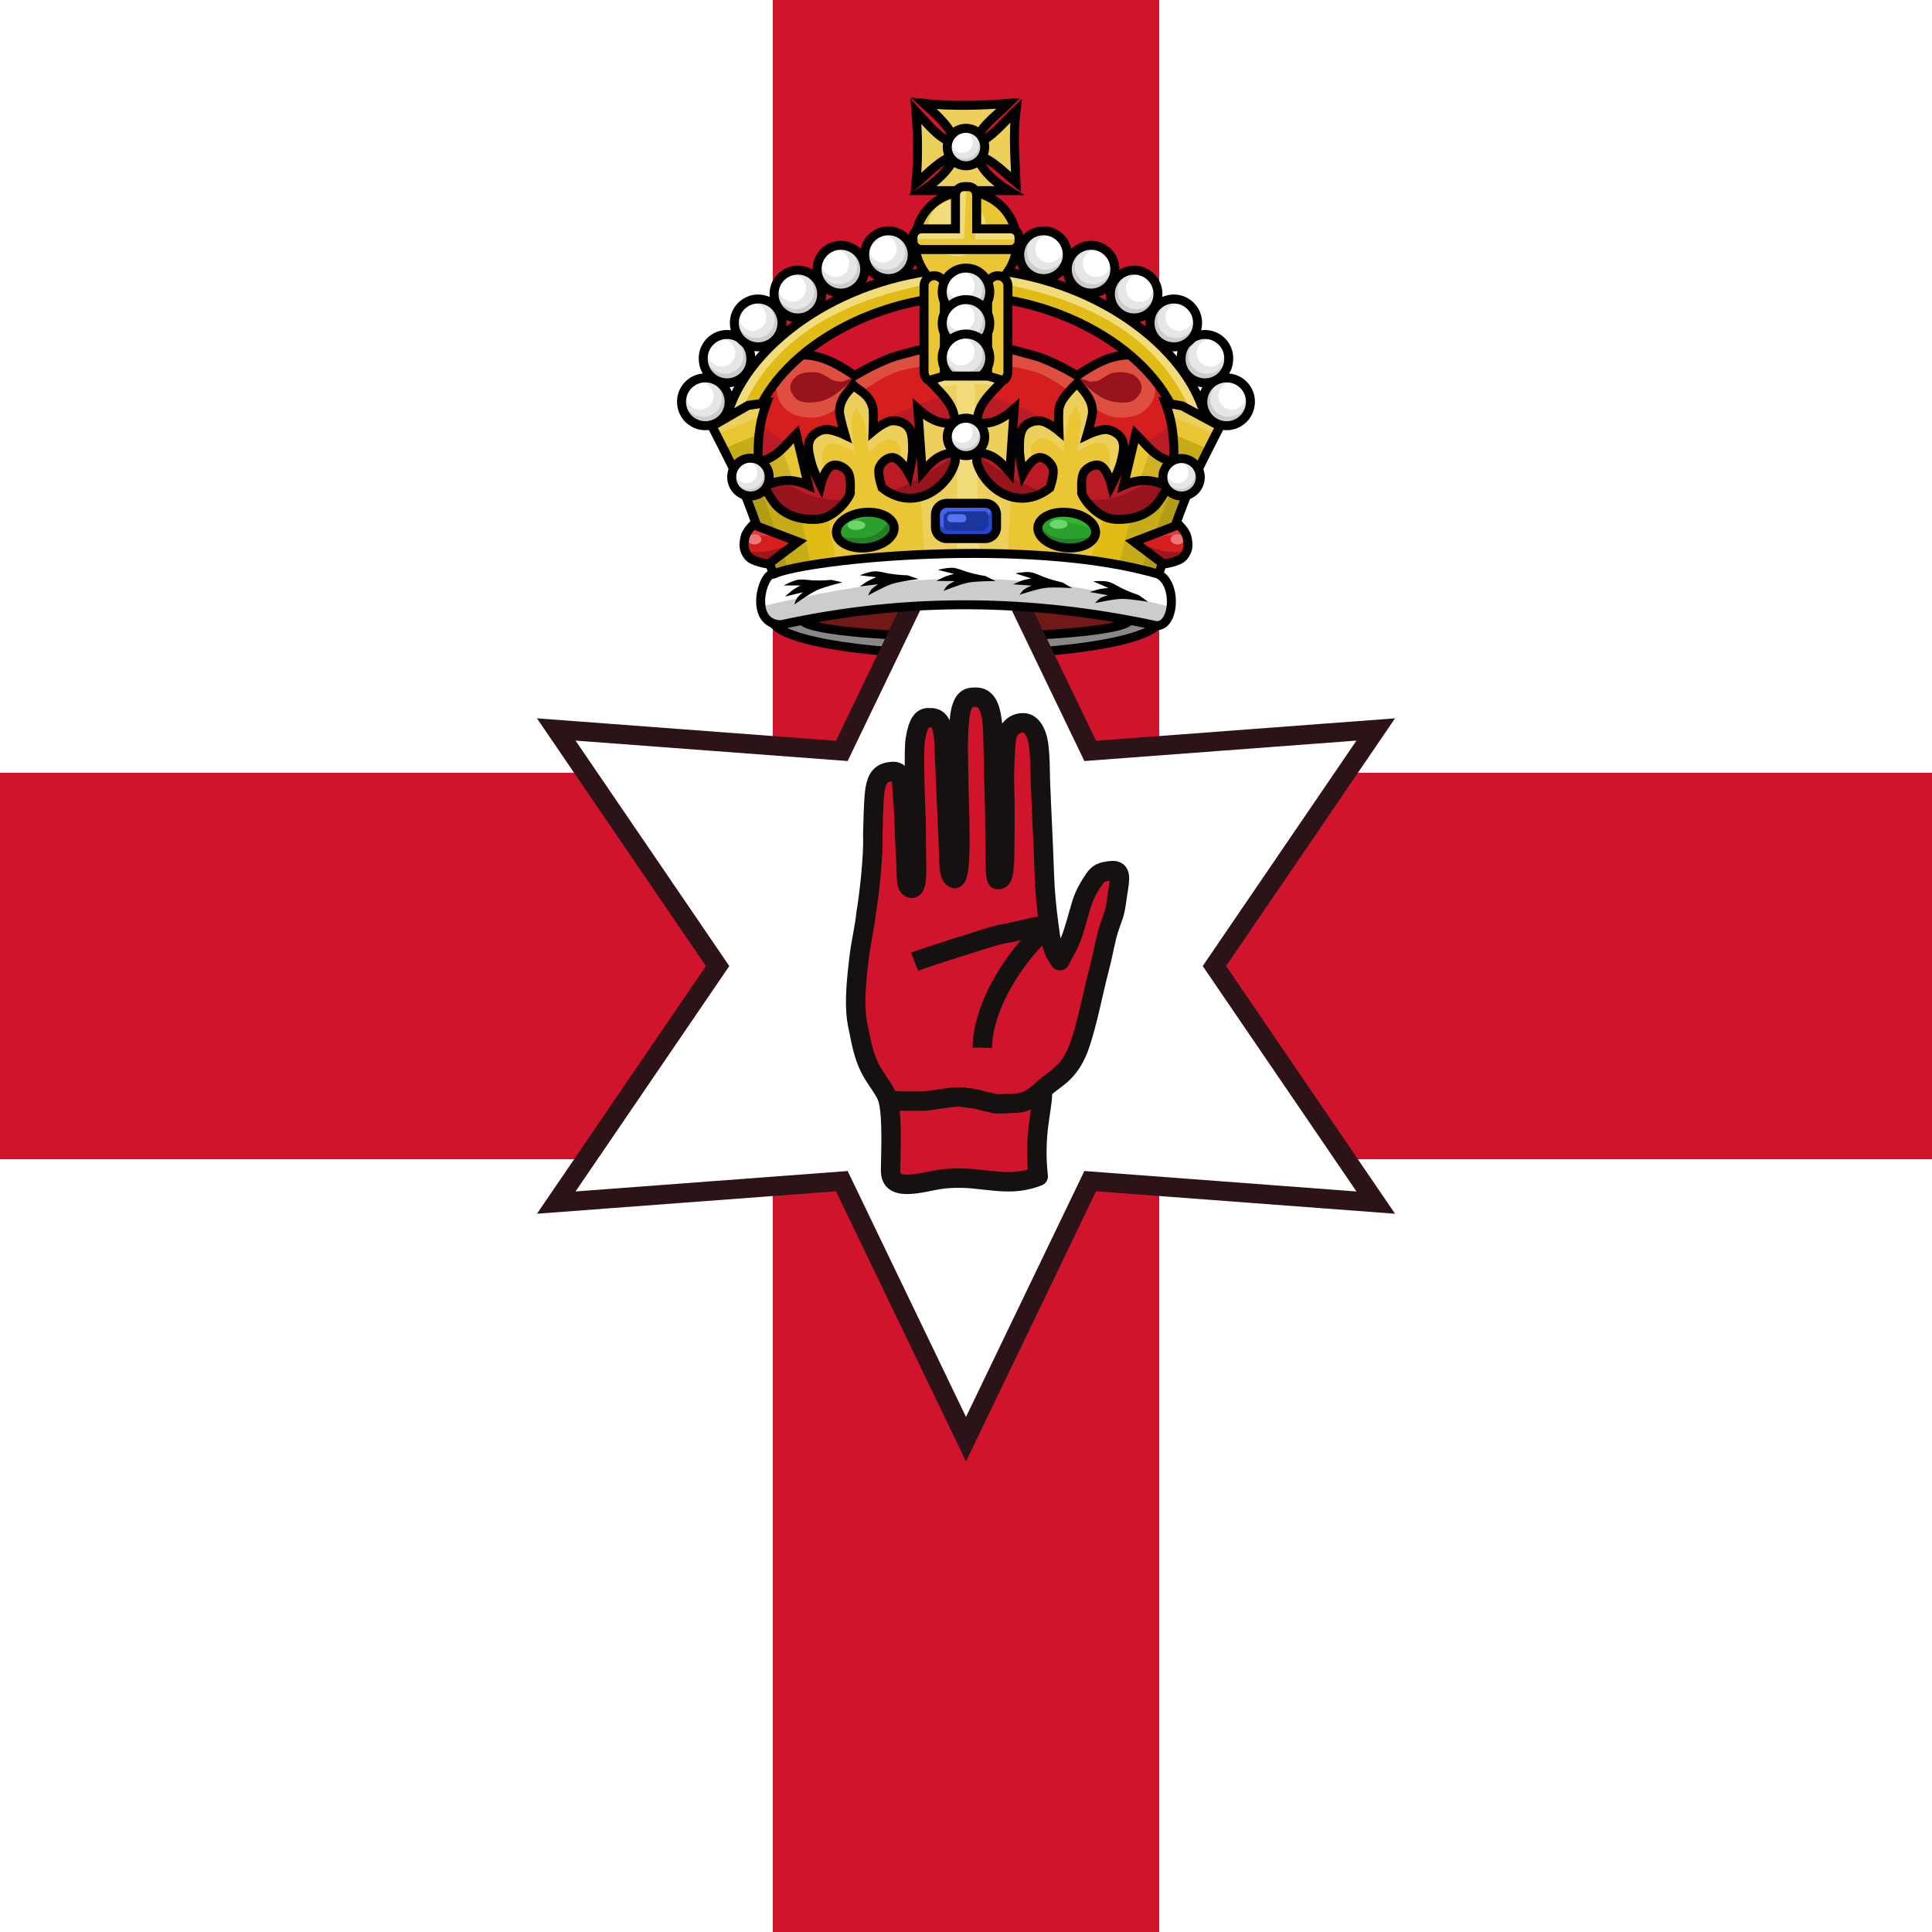 <svg width="100" height="100" viewBox="0 0 100 100" fill="none" xmlns="http://www.w3.org/2000/svg">
<rect x="0" y="0" width="100" height="100" fill="#808080" stroke="none"/>
<g clip-path="url(#clip0_4556_4855)">
<path d="M0 100H100V-5.66244e-06H0V100Z" fill="#EF3340"/>
<path d="M0 100H67V-5.66244e-06H0V100Z" fill="#FDDA25"/>
<path d="M0 100H33V-5.66244e-06H0V100Z" fill="black"/>
<g clip-path="url(#clip1_4556_4855)">
<path d="M100 0H0V100H100V0Z" fill="#169B62"/>
<path d="M100.001 0H33.334V100H100.001V0Z" fill="white"/>
<path d="M99.999 0H66.666V100H99.999V0Z" fill="#FF883E"/>
<g clip-path="url(#clip2_4556_4855)">
<path d="M150 0H-50V100H150V0Z" fill="white"/>
<path d="M150 40H-50V60H150V40Z" fill="#CF142B"/>
<path d="M60 100V0H40V100H60Z" fill="#CF142B"/>
<path d="M60.017 32.068C60.017 32.546 58.961 33.005 57.083 33.343C55.204 33.681 52.656 33.871 50 33.871C47.343 33.871 44.795 33.681 42.916 33.343C41.038 33.005 39.982 32.546 39.982 32.068C39.982 31.59 41.038 31.132 42.916 30.794C44.795 30.456 47.343 30.266 50 30.266C52.656 30.266 55.204 30.456 57.083 30.794C58.961 31.132 60.017 31.59 60.017 32.068Z" fill="#888888" stroke="black" stroke-width="0.465"/>
<path d="M58.482 32.067C58.482 32.303 57.588 32.53 55.998 32.697C54.407 32.864 52.25 32.958 50.001 32.958C47.751 32.958 45.594 32.864 44.004 32.697C42.413 32.53 41.52 32.303 41.52 32.067C41.52 31.831 42.413 31.604 44.004 31.437C45.594 31.27 47.751 31.176 50.001 31.176C52.25 31.176 54.407 31.27 55.998 31.437C57.588 31.604 58.482 31.831 58.482 32.067Z" fill="#731818" stroke="black" stroke-width="0.465"/>
<path d="M50 74.492L43.572 61.136L28.792 62.246L37.143 50.002L28.791 37.757L43.571 38.867L50 25.512L56.429 38.867L71.209 37.757L62.858 50.002L71.21 62.247L56.429 61.136L50 74.492Z" fill="white" stroke="#2C1317" stroke-width="1"/>
<path d="M49.689 17.836C49.689 17.836 47.941 17.978 47.218 18.202C46.946 18.286 46.387 18.408 46.046 18.543C45.053 18.936 44.243 19.438 44.243 19.438C43.116 18.684 42.119 18.146 40.803 18.466C40.343 18.578 39.757 19.05 39.484 19.438C39.142 19.925 39.075 20.581 39.072 21.177C39.071 21.521 39.301 22.183 39.301 22.183L38.752 24.105L40.765 27.949L43.374 28.636L49.781 27.949L49.689 17.836Z" fill="#D71E1E"/>
<path d="M41.852 18.425C41.409 18.395 40.643 18.858 40.425 19.233C40.243 19.544 40.199 19.733 40.201 20.093C40.203 20.389 40.269 20.677 40.442 20.918C40.626 21.173 40.866 21.384 41.164 21.485C41.534 21.61 42.057 21.667 42.436 21.571C42.971 21.435 43.526 21.02 43.984 20.711C44.758 20.19 45.252 19.764 46.099 19.37C46.819 19.035 48.592 18.837 48.592 18.837L48.626 18.872L48.558 18.012L47.199 18.184L46.082 18.511L45.239 18.957L44.225 19.422L42.763 18.614L42.11 18.442L41.852 18.425H41.852Z" fill="#DE4F40"/>
<path d="M44.414 19.476L43.382 20.301C43.113 20.517 42.759 20.723 42.419 20.783C42.018 20.853 41.481 20.904 41.199 20.628C40.731 20.17 40.877 19.743 41.267 19.441C41.497 19.264 42.066 19.231 42.351 19.287C42.696 19.354 43 19.701 43.286 19.73L43.555 19.757L44.414 19.476Z" fill="#97141C"/>
<path d="M49.689 17.836C49.689 17.836 47.941 17.978 47.218 18.202C46.946 18.286 46.387 18.408 46.046 18.543C45.053 18.936 44.243 19.438 44.243 19.438C43.116 18.684 42.119 18.146 40.803 18.466C40.343 18.578 39.757 19.05 39.484 19.438C39.142 19.925 39.075 20.581 39.072 21.177C39.071 21.521 39.301 22.183 39.301 22.183L38.752 24.105L40.765 27.949L43.374 28.636L49.781 27.949L49.689 17.836Z" stroke="black" stroke-width="0.465"/>
<path d="M49.43 20.344C49.43 20.344 47.827 20.776 46.806 21.243C45.872 21.67 44.053 22.89 43.035 23.027C40.563 23.274 39.954 22.596 39.141 21.49L39.275 24.464L41.009 27.966L45.184 28.002L49.359 26.94L49.961 23.331L49.43 20.344Z" fill="#BA1B24"/>
<path d="M39.168 24.076C39.168 24.076 41.428 25.627 42.511 25.805C43.789 26.015 44.808 25.782 46.054 25.431C47.441 25.04 49.924 23.227 49.924 23.227L49.323 26.977L44.688 28.145L41.079 28.039L39.309 24.642L39.168 24.076Z" fill="#97141C"/>
<path d="M50.309 17.836C50.309 17.836 52.056 17.978 52.779 18.202C53.051 18.286 53.611 18.408 53.952 18.543C54.944 18.936 55.754 19.438 55.754 19.438C56.882 18.684 57.878 18.146 59.194 18.466C59.655 18.578 60.241 19.05 60.514 19.438C60.855 19.925 60.922 20.581 60.925 21.177C60.927 21.521 60.697 22.183 60.697 22.183L61.245 24.105L59.232 27.949L56.623 28.636L50.217 27.949L50.309 17.836Z" fill="#D71E1E"/>
<path d="M58.145 18.425C58.589 18.395 59.354 18.858 59.573 19.233C59.754 19.544 59.799 19.733 59.796 20.093C59.794 20.389 59.728 20.677 59.556 20.918C59.372 21.173 59.132 21.384 58.833 21.485C58.463 21.61 57.94 21.667 57.561 21.571C57.026 21.435 56.471 21.02 56.013 20.711C55.239 20.19 54.745 19.764 53.899 19.37C53.179 19.035 51.405 18.837 51.405 18.837L51.371 18.872L51.44 18.012L52.798 18.184L53.916 18.511L54.758 18.957L55.773 19.422L57.234 18.614L57.888 18.442L58.146 18.425H58.145Z" fill="#DE4F40"/>
<path d="M55.584 19.476L56.616 20.301C56.885 20.517 57.239 20.723 57.579 20.783C57.98 20.853 58.517 20.904 58.799 20.628C59.267 20.17 59.121 19.743 58.731 19.441C58.501 19.264 57.932 19.231 57.647 19.287C57.302 19.354 56.998 19.701 56.712 19.73L56.443 19.757L55.584 19.476Z" fill="#97141C"/>
<path d="M50.309 17.836C50.309 17.836 52.056 17.978 52.779 18.202C53.051 18.286 53.611 18.408 53.952 18.543C54.944 18.936 55.754 19.438 55.754 19.438C56.882 18.684 57.878 18.146 59.194 18.466C59.655 18.578 60.241 19.05 60.514 19.438C60.855 19.925 60.922 20.581 60.925 21.177C60.927 21.521 60.697 22.183 60.697 22.183L61.245 24.105L59.232 27.949L56.623 28.636L50.217 27.949L50.309 17.836Z" stroke="black" stroke-width="0.465"/>
<path d="M50.568 20.344C50.568 20.344 52.171 20.776 53.192 21.243C54.126 21.67 55.945 22.89 56.964 23.027C59.435 23.274 60.044 22.596 60.857 21.49L60.723 24.464L58.989 27.966L54.814 28.002L50.639 26.94L50.037 23.331L50.568 20.344Z" fill="#BA1B24"/>
<path d="M60.828 24.076C60.828 24.076 58.568 25.627 57.485 25.805C56.208 26.015 55.188 25.782 53.942 25.431C52.556 25.04 50.072 23.227 50.072 23.227L50.674 26.977L55.309 28.145L58.918 28.039L60.687 24.642L60.828 24.076Z" fill="#97141C"/>
<path d="M51.356 13.971C54.248 14.289 56.788 15.34 58.721 16.75C60.931 18.361 62.386 20.445 62.542 22.558L61.122 22.666C61.01 21.158 59.852 19.338 57.882 17.901C55.911 16.464 53.171 15.41 50.049 15.305L50.096 13.883C50.522 13.897 50.943 13.925 51.356 13.971Z" fill="#E1BB16"/>
<path d="M50.086 14.409L50.096 13.883C50.523 13.897 50.944 13.925 51.357 13.971C54.248 14.289 56.789 15.34 58.722 16.75C60.931 18.361 62.386 20.445 62.543 22.558L62.11 22.631C60.995 18.793 58.049 15.4 50.086 14.409Z" fill="#F1DC79"/>
<path d="M51.356 13.971C54.248 14.289 56.788 15.34 58.721 16.75C60.931 18.361 62.386 20.445 62.542 22.558L61.122 22.666C61.01 21.158 59.852 19.338 57.882 17.901C55.911 16.464 53.171 15.41 50.049 15.305L50.096 13.883C50.522 13.897 50.943 13.925 51.356 13.971Z" stroke="black" stroke-width="0.465"/>
<path d="M64.719 20.882C64.708 21.044 64.666 21.203 64.594 21.348C64.522 21.494 64.422 21.624 64.3 21.73C64.178 21.837 64.036 21.919 63.882 21.971C63.728 22.022 63.566 22.043 63.404 22.032C63.242 22.021 63.084 21.977 62.939 21.905C62.794 21.832 62.664 21.732 62.558 21.609C62.452 21.486 62.371 21.344 62.32 21.19C62.269 21.036 62.249 20.873 62.261 20.711C62.272 20.549 62.314 20.391 62.386 20.245C62.458 20.1 62.557 19.97 62.68 19.863C62.802 19.756 62.944 19.675 63.098 19.623C63.252 19.571 63.414 19.55 63.576 19.562C63.738 19.573 63.896 19.616 64.041 19.689C64.186 19.761 64.316 19.862 64.422 19.985C64.528 20.107 64.609 20.25 64.66 20.404C64.711 20.558 64.731 20.721 64.719 20.882Z" fill="#CCCCCC"/>
<path d="M64.546 20.711C64.538 20.833 64.505 20.952 64.449 21.062C64.394 21.171 64.316 21.269 64.222 21.349C64.127 21.43 64.017 21.491 63.898 21.53C63.779 21.568 63.653 21.584 63.527 21.575C63.402 21.566 63.279 21.533 63.167 21.478C63.054 21.424 62.954 21.348 62.871 21.255C62.789 21.162 62.726 21.055 62.686 20.938C62.646 20.822 62.63 20.7 62.639 20.578C62.647 20.455 62.68 20.336 62.736 20.227C62.791 20.117 62.869 20.019 62.963 19.939C63.058 19.859 63.168 19.797 63.287 19.759C63.406 19.72 63.532 19.705 63.658 19.713C63.783 19.722 63.906 19.755 64.018 19.81C64.131 19.865 64.231 19.941 64.314 20.033C64.396 20.126 64.459 20.234 64.499 20.35C64.539 20.466 64.555 20.589 64.546 20.711Z" fill="#E6E6E6"/>
<path d="M64.475 20.544C64.462 20.733 64.375 20.907 64.233 21.031C64.163 21.093 64.082 21.139 63.994 21.169C63.906 21.198 63.813 21.21 63.72 21.204C63.533 21.191 63.359 21.104 63.236 20.962C63.113 20.82 63.051 20.634 63.064 20.446C63.071 20.353 63.095 20.262 63.137 20.179C63.178 20.095 63.236 20.021 63.306 19.96C63.376 19.898 63.457 19.852 63.545 19.822C63.633 19.792 63.726 19.78 63.819 19.787C63.911 19.793 64.002 19.818 64.085 19.86C64.168 19.901 64.242 19.959 64.303 20.029C64.364 20.099 64.41 20.181 64.44 20.27C64.469 20.358 64.481 20.451 64.475 20.544H64.475Z" fill="white"/>
<path d="M64.719 20.882C64.708 21.044 64.666 21.203 64.594 21.348C64.522 21.494 64.422 21.624 64.3 21.73C64.178 21.837 64.036 21.919 63.882 21.971C63.728 22.022 63.566 22.043 63.404 22.032C63.242 22.021 63.084 21.977 62.939 21.905C62.794 21.832 62.664 21.732 62.558 21.609C62.452 21.486 62.371 21.344 62.32 21.19C62.269 21.036 62.249 20.873 62.261 20.711C62.272 20.549 62.314 20.391 62.386 20.245C62.458 20.1 62.557 19.97 62.68 19.863C62.802 19.756 62.944 19.675 63.098 19.623C63.252 19.571 63.414 19.55 63.576 19.562C63.738 19.573 63.896 19.616 64.041 19.689C64.186 19.761 64.316 19.862 64.422 19.985C64.528 20.107 64.609 20.25 64.66 20.404C64.711 20.558 64.731 20.721 64.719 20.882Z" stroke="black" stroke-width="0.465"/>
<path d="M63.594 18.651C63.586 18.814 63.545 18.974 63.474 19.121C63.403 19.268 63.303 19.4 63.18 19.508C63.058 19.616 62.915 19.699 62.76 19.752C62.605 19.804 62.442 19.825 62.279 19.814C62.116 19.802 61.956 19.759 61.81 19.685C61.664 19.612 61.535 19.51 61.428 19.386C61.322 19.261 61.242 19.117 61.192 18.961C61.142 18.806 61.123 18.642 61.137 18.479C61.146 18.316 61.187 18.156 61.258 18.009C61.329 17.861 61.429 17.73 61.551 17.621C61.674 17.513 61.817 17.43 61.972 17.378C62.126 17.325 62.29 17.304 62.453 17.316C62.616 17.327 62.776 17.371 62.921 17.444C63.067 17.518 63.197 17.62 63.304 17.744C63.41 17.868 63.49 18.012 63.54 18.168C63.59 18.324 63.608 18.488 63.594 18.651Z" fill="#CCCCCC"/>
<path d="M63.421 18.48C63.413 18.602 63.38 18.722 63.324 18.831C63.269 18.941 63.191 19.039 63.097 19.119C63.002 19.199 62.892 19.26 62.773 19.299C62.654 19.338 62.528 19.353 62.402 19.344C62.277 19.336 62.154 19.303 62.042 19.248C61.929 19.193 61.829 19.117 61.746 19.024C61.664 18.932 61.601 18.824 61.561 18.708C61.521 18.592 61.505 18.469 61.514 18.347C61.522 18.225 61.555 18.106 61.611 17.996C61.666 17.887 61.744 17.789 61.838 17.709C61.933 17.628 62.043 17.567 62.162 17.528C62.281 17.489 62.407 17.474 62.533 17.483C62.658 17.492 62.781 17.524 62.893 17.579C63.006 17.634 63.106 17.71 63.189 17.803C63.271 17.896 63.334 18.003 63.374 18.119C63.414 18.236 63.43 18.358 63.421 18.48Z" fill="#E6E6E6"/>
<path d="M63.35 18.314C63.343 18.407 63.318 18.498 63.277 18.581C63.236 18.665 63.178 18.739 63.108 18.8C63.038 18.862 62.957 18.909 62.869 18.938C62.781 18.968 62.688 18.98 62.595 18.973C62.502 18.967 62.412 18.942 62.329 18.901C62.246 18.859 62.172 18.801 62.111 18.731C62.05 18.661 62.003 18.579 61.974 18.49C61.945 18.402 61.933 18.309 61.939 18.215C61.946 18.122 61.97 18.032 62.012 17.948C62.053 17.865 62.111 17.79 62.181 17.729C62.251 17.668 62.332 17.621 62.42 17.591C62.508 17.562 62.601 17.55 62.694 17.556C62.786 17.563 62.877 17.588 62.96 17.629C63.043 17.671 63.117 17.728 63.178 17.799C63.239 17.869 63.285 17.951 63.315 18.039C63.344 18.128 63.356 18.221 63.349 18.314H63.35Z" fill="white"/>
<path d="M63.594 18.651C63.586 18.814 63.545 18.974 63.474 19.121C63.403 19.268 63.303 19.4 63.18 19.508C63.058 19.616 62.915 19.699 62.76 19.752C62.605 19.804 62.442 19.825 62.279 19.814C62.116 19.802 61.956 19.759 61.81 19.685C61.664 19.612 61.535 19.51 61.428 19.386C61.322 19.261 61.242 19.117 61.192 18.961C61.142 18.806 61.123 18.642 61.137 18.479C61.146 18.316 61.187 18.156 61.258 18.009C61.329 17.861 61.429 17.73 61.551 17.621C61.674 17.513 61.817 17.43 61.972 17.378C62.126 17.325 62.29 17.304 62.453 17.316C62.616 17.327 62.776 17.371 62.921 17.444C63.067 17.518 63.197 17.62 63.304 17.744C63.41 17.868 63.49 18.012 63.54 18.168C63.59 18.324 63.608 18.488 63.594 18.651Z" stroke="black" stroke-width="0.465"/>
<path d="M61.984 16.8C61.974 16.962 61.931 17.121 61.86 17.266C61.788 17.412 61.688 17.542 61.566 17.648C61.444 17.755 61.301 17.837 61.148 17.889C60.994 17.94 60.831 17.961 60.669 17.95C60.508 17.939 60.349 17.895 60.204 17.823C60.059 17.75 59.93 17.65 59.824 17.527C59.717 17.404 59.636 17.262 59.586 17.108C59.535 16.953 59.515 16.791 59.527 16.629C59.537 16.467 59.58 16.309 59.651 16.163C59.723 16.018 59.823 15.888 59.945 15.781C60.068 15.674 60.21 15.592 60.363 15.541C60.517 15.489 60.68 15.468 60.842 15.479C61.004 15.491 61.162 15.534 61.307 15.607C61.452 15.679 61.581 15.78 61.688 15.902C61.794 16.025 61.875 16.168 61.925 16.322C61.976 16.476 61.996 16.639 61.984 16.8Z" fill="#CCCCCC"/>
<path d="M61.81 16.628C61.802 16.751 61.769 16.87 61.714 16.98C61.658 17.09 61.581 17.188 61.486 17.269C61.392 17.349 61.282 17.411 61.162 17.45C61.043 17.488 60.917 17.504 60.791 17.495C60.666 17.486 60.543 17.453 60.43 17.398C60.317 17.343 60.217 17.267 60.134 17.174C60.052 17.081 59.989 16.974 59.949 16.857C59.909 16.741 59.894 16.618 59.903 16.495C59.911 16.373 59.944 16.254 59.999 16.145C60.055 16.035 60.133 15.937 60.227 15.857C60.322 15.777 60.432 15.715 60.551 15.677C60.67 15.638 60.796 15.623 60.921 15.631C61.047 15.64 61.169 15.673 61.282 15.728C61.395 15.783 61.495 15.859 61.578 15.951C61.66 16.044 61.723 16.151 61.763 16.268C61.803 16.384 61.819 16.506 61.81 16.628Z" fill="#E6E6E6"/>
<path d="M61.74 16.462C61.734 16.555 61.709 16.646 61.668 16.73C61.626 16.813 61.569 16.888 61.499 16.949C61.429 17.01 61.347 17.057 61.259 17.087C61.171 17.116 61.078 17.128 60.986 17.122C60.893 17.115 60.803 17.09 60.719 17.049C60.636 17.007 60.562 16.95 60.502 16.879C60.441 16.809 60.394 16.727 60.365 16.639C60.335 16.55 60.323 16.457 60.33 16.364C60.336 16.271 60.361 16.18 60.402 16.097C60.444 16.013 60.501 15.939 60.571 15.877C60.641 15.816 60.723 15.77 60.811 15.74C60.899 15.71 60.992 15.698 61.084 15.705C61.177 15.711 61.267 15.736 61.35 15.778C61.433 15.819 61.507 15.877 61.568 15.947C61.629 16.017 61.676 16.099 61.705 16.188C61.734 16.276 61.746 16.369 61.74 16.462H61.74Z" fill="white"/>
<path d="M61.984 16.8C61.974 16.962 61.931 17.121 61.86 17.266C61.788 17.412 61.688 17.542 61.566 17.648C61.444 17.755 61.301 17.837 61.148 17.889C60.994 17.94 60.831 17.961 60.669 17.95C60.508 17.939 60.349 17.895 60.204 17.823C60.059 17.75 59.93 17.65 59.824 17.527C59.717 17.404 59.636 17.262 59.586 17.108C59.535 16.953 59.515 16.791 59.527 16.629C59.537 16.467 59.58 16.309 59.651 16.163C59.723 16.018 59.823 15.888 59.945 15.781C60.068 15.674 60.21 15.592 60.363 15.541C60.517 15.489 60.68 15.468 60.842 15.479C61.004 15.491 61.162 15.534 61.307 15.607C61.452 15.679 61.581 15.78 61.688 15.902C61.794 16.025 61.875 16.168 61.925 16.322C61.976 16.476 61.996 16.639 61.984 16.8Z" stroke="black" stroke-width="0.465"/>
<path d="M59.931 15.304C59.921 15.466 59.879 15.624 59.807 15.77C59.735 15.916 59.635 16.046 59.513 16.152C59.391 16.259 59.249 16.341 59.095 16.392C58.941 16.444 58.779 16.465 58.617 16.454C58.455 16.442 58.297 16.399 58.152 16.327C58.006 16.254 57.877 16.154 57.771 16.031C57.665 15.908 57.584 15.766 57.533 15.611C57.482 15.457 57.462 15.295 57.474 15.133C57.485 14.971 57.527 14.813 57.599 14.667C57.67 14.522 57.77 14.392 57.893 14.285C58.015 14.178 58.157 14.096 58.311 14.045C58.465 13.993 58.627 13.972 58.789 13.983C58.951 13.995 59.109 14.038 59.254 14.111C59.399 14.183 59.529 14.284 59.635 14.406C59.741 14.529 59.822 14.672 59.873 14.826C59.924 14.98 59.944 15.142 59.931 15.304Z" fill="#CCCCCC"/>
<path d="M59.757 15.132C59.749 15.255 59.717 15.374 59.661 15.484C59.606 15.594 59.528 15.692 59.434 15.773C59.339 15.853 59.229 15.915 59.11 15.954C58.99 15.992 58.864 16.008 58.739 15.999C58.613 15.99 58.49 15.957 58.377 15.902C58.265 15.847 58.164 15.771 58.081 15.678C57.999 15.585 57.936 15.477 57.896 15.361C57.857 15.245 57.841 15.122 57.85 14.999C57.858 14.877 57.891 14.758 57.947 14.648C58.002 14.539 58.08 14.441 58.174 14.361C58.269 14.28 58.379 14.219 58.498 14.181C58.617 14.142 58.743 14.126 58.869 14.135C58.994 14.144 59.117 14.177 59.229 14.232C59.342 14.287 59.442 14.363 59.525 14.455C59.607 14.548 59.67 14.655 59.71 14.772C59.75 14.888 59.766 15.01 59.757 15.132Z" fill="#E6E6E6"/>
<path d="M59.687 14.966C59.681 15.059 59.656 15.15 59.615 15.234C59.573 15.317 59.516 15.392 59.446 15.453C59.376 15.514 59.294 15.561 59.206 15.59C59.118 15.62 59.025 15.632 58.933 15.625C58.84 15.619 58.75 15.594 58.667 15.553C58.584 15.511 58.51 15.454 58.449 15.383C58.388 15.313 58.341 15.231 58.312 15.143C58.282 15.054 58.271 14.961 58.277 14.868C58.284 14.775 58.308 14.684 58.35 14.601C58.391 14.517 58.449 14.443 58.519 14.381C58.589 14.32 58.67 14.274 58.758 14.244C58.846 14.214 58.939 14.202 59.032 14.209C59.124 14.215 59.215 14.24 59.297 14.281C59.381 14.323 59.455 14.381 59.516 14.451C59.576 14.521 59.623 14.603 59.652 14.691C59.682 14.78 59.694 14.873 59.687 14.966Z" fill="white"/>
<path d="M59.931 15.304C59.921 15.466 59.879 15.624 59.807 15.77C59.735 15.916 59.635 16.046 59.513 16.152C59.391 16.259 59.249 16.341 59.095 16.392C58.941 16.444 58.779 16.465 58.617 16.454C58.455 16.442 58.297 16.399 58.152 16.327C58.006 16.254 57.877 16.154 57.771 16.031C57.665 15.908 57.584 15.766 57.533 15.611C57.482 15.457 57.462 15.295 57.474 15.133C57.485 14.971 57.527 14.813 57.599 14.667C57.67 14.522 57.77 14.392 57.893 14.285C58.015 14.178 58.157 14.096 58.311 14.045C58.465 13.993 58.627 13.972 58.789 13.983C58.951 13.995 59.109 14.038 59.254 14.111C59.399 14.183 59.529 14.284 59.635 14.406C59.741 14.529 59.822 14.672 59.873 14.826C59.924 14.98 59.944 15.142 59.931 15.304Z" stroke="black" stroke-width="0.465"/>
<path d="M57.701 14.019C57.691 14.181 57.648 14.339 57.576 14.485C57.505 14.63 57.405 14.76 57.283 14.867C57.16 14.974 57.018 15.056 56.864 15.107C56.711 15.159 56.548 15.18 56.386 15.169C56.224 15.157 56.066 15.114 55.921 15.042C55.776 14.969 55.647 14.868 55.54 14.746C55.434 14.623 55.353 14.48 55.302 14.326C55.252 14.172 55.231 14.01 55.244 13.848C55.254 13.686 55.297 13.527 55.368 13.382C55.44 13.236 55.54 13.107 55.662 13C55.784 12.893 55.926 12.811 56.08 12.76C56.234 12.708 56.397 12.687 56.559 12.698C56.72 12.71 56.878 12.753 57.024 12.825C57.169 12.898 57.298 12.998 57.404 13.121C57.511 13.244 57.591 13.386 57.642 13.541C57.693 13.695 57.713 13.857 57.701 14.019Z" fill="#CCCCCC"/>
<path d="M57.526 13.847C57.519 13.97 57.486 14.089 57.431 14.199C57.375 14.309 57.298 14.407 57.203 14.487C57.109 14.568 56.998 14.629 56.879 14.668C56.76 14.707 56.634 14.723 56.508 14.714C56.382 14.705 56.26 14.672 56.147 14.617C56.034 14.562 55.934 14.486 55.851 14.393C55.768 14.3 55.706 14.192 55.666 14.076C55.626 13.959 55.611 13.836 55.62 13.714C55.628 13.592 55.661 13.473 55.716 13.363C55.772 13.254 55.849 13.156 55.944 13.076C56.038 12.995 56.149 12.934 56.268 12.895C56.387 12.857 56.513 12.841 56.638 12.85C56.764 12.859 56.886 12.892 56.999 12.947C57.111 13.001 57.212 13.077 57.294 13.17C57.377 13.263 57.44 13.37 57.48 13.486C57.52 13.603 57.535 13.725 57.526 13.847Z" fill="#E6E6E6"/>
<path d="M57.457 13.681C57.444 13.869 57.357 14.044 57.215 14.168C57.074 14.291 56.889 14.353 56.702 14.34C56.515 14.327 56.341 14.24 56.218 14.098C56.095 13.956 56.033 13.771 56.047 13.583C56.053 13.49 56.078 13.399 56.119 13.315C56.161 13.232 56.218 13.158 56.288 13.096C56.358 13.035 56.44 12.988 56.528 12.959C56.615 12.929 56.709 12.917 56.801 12.924C56.894 12.93 56.984 12.955 57.067 12.996C57.15 13.038 57.224 13.095 57.285 13.166C57.346 13.236 57.392 13.318 57.422 13.406C57.451 13.495 57.463 13.588 57.457 13.681H57.457Z" fill="white"/>
<path d="M57.701 14.019C57.691 14.181 57.648 14.339 57.576 14.485C57.505 14.63 57.405 14.76 57.283 14.867C57.16 14.974 57.018 15.056 56.864 15.107C56.711 15.159 56.548 15.18 56.386 15.169C56.224 15.157 56.066 15.114 55.921 15.042C55.776 14.969 55.647 14.868 55.54 14.746C55.434 14.623 55.353 14.48 55.302 14.326C55.252 14.172 55.231 14.01 55.244 13.848C55.254 13.686 55.297 13.527 55.368 13.382C55.44 13.236 55.54 13.107 55.662 13C55.784 12.893 55.926 12.811 56.08 12.76C56.234 12.708 56.397 12.687 56.559 12.698C56.72 12.71 56.878 12.753 57.024 12.825C57.169 12.898 57.298 12.998 57.404 13.121C57.511 13.244 57.591 13.386 57.642 13.541C57.693 13.695 57.713 13.857 57.701 14.019Z" stroke="black" stroke-width="0.465"/>
<path d="M55.24 13.269C55.23 13.431 55.187 13.589 55.115 13.735C55.044 13.88 54.944 14.01 54.822 14.117C54.7 14.224 54.557 14.306 54.404 14.357C54.25 14.409 54.087 14.43 53.925 14.419C53.763 14.407 53.605 14.364 53.46 14.292C53.315 14.219 53.186 14.118 53.08 13.996C52.973 13.873 52.892 13.73 52.842 13.576C52.791 13.422 52.771 13.26 52.783 13.098C52.793 12.936 52.836 12.777 52.907 12.632C52.979 12.486 53.079 12.357 53.201 12.25C53.323 12.143 53.465 12.061 53.619 12.01C53.773 11.958 53.936 11.937 54.097 11.948C54.259 11.96 54.417 12.003 54.563 12.075C54.708 12.148 54.837 12.248 54.943 12.371C55.05 12.494 55.13 12.636 55.181 12.791C55.232 12.945 55.252 13.107 55.24 13.269Z" fill="#CCCCCC"/>
<path d="M55.067 13.098C55.059 13.22 55.026 13.339 54.971 13.448C54.915 13.558 54.838 13.656 54.743 13.736C54.649 13.816 54.538 13.878 54.419 13.916C54.3 13.955 54.174 13.97 54.049 13.962C53.923 13.953 53.801 13.92 53.688 13.865C53.576 13.81 53.475 13.734 53.393 13.642C53.31 13.549 53.247 13.441 53.207 13.325C53.168 13.209 53.152 13.086 53.161 12.964C53.169 12.842 53.202 12.723 53.257 12.613C53.313 12.504 53.39 12.406 53.485 12.326C53.579 12.245 53.689 12.184 53.809 12.145C53.928 12.107 54.054 12.091 54.179 12.1C54.304 12.109 54.427 12.142 54.54 12.197C54.652 12.251 54.753 12.327 54.835 12.42C54.918 12.513 54.981 12.62 55.02 12.736C55.06 12.853 55.076 12.975 55.067 13.098Z" fill="#E6E6E6"/>
<path d="M54.996 12.931C54.989 13.024 54.965 13.115 54.923 13.198C54.882 13.282 54.824 13.356 54.754 13.418C54.684 13.479 54.603 13.525 54.515 13.555C54.427 13.585 54.334 13.597 54.241 13.59C54.149 13.584 54.058 13.559 53.975 13.518C53.892 13.476 53.818 13.418 53.757 13.348C53.696 13.278 53.65 13.196 53.62 13.107C53.591 13.019 53.579 12.926 53.586 12.833C53.592 12.74 53.617 12.649 53.658 12.565C53.7 12.482 53.757 12.408 53.827 12.346C53.897 12.285 53.978 12.238 54.067 12.209C54.155 12.179 54.248 12.167 54.34 12.174C54.433 12.18 54.523 12.205 54.606 12.246C54.689 12.288 54.763 12.345 54.824 12.416C54.885 12.486 54.931 12.568 54.961 12.656C54.99 12.745 55.002 12.838 54.996 12.931Z" fill="white"/>
<path d="M55.24 13.269C55.23 13.431 55.187 13.589 55.115 13.735C55.044 13.88 54.944 14.01 54.822 14.117C54.7 14.224 54.557 14.306 54.404 14.357C54.25 14.409 54.087 14.43 53.925 14.419C53.763 14.407 53.605 14.364 53.46 14.292C53.315 14.219 53.186 14.118 53.08 13.996C52.973 13.873 52.892 13.73 52.842 13.576C52.791 13.422 52.771 13.26 52.783 13.098C52.793 12.936 52.836 12.777 52.907 12.632C52.979 12.486 53.079 12.357 53.201 12.25C53.323 12.143 53.465 12.061 53.619 12.01C53.773 11.958 53.936 11.937 54.097 11.948C54.259 11.96 54.417 12.003 54.563 12.075C54.708 12.148 54.837 12.248 54.943 12.371C55.05 12.494 55.13 12.636 55.181 12.791C55.232 12.945 55.252 13.107 55.24 13.269Z" stroke="black" stroke-width="0.465"/>
<path d="M48.643 13.971C45.751 14.289 43.211 15.34 41.278 16.75C39.068 18.361 37.613 20.445 37.457 22.558L38.877 22.666C38.989 21.158 40.147 19.338 42.117 17.901C44.088 16.464 46.828 15.41 49.95 15.305L49.903 13.883C49.477 13.897 49.056 13.925 48.643 13.971Z" fill="#E1BB16"/>
<path d="M49.914 14.409L49.904 13.883C49.477 13.897 49.056 13.925 48.643 13.971C45.751 14.289 43.211 15.34 41.278 16.75C39.068 18.361 37.613 20.445 37.457 22.558L37.89 22.631C39.005 18.793 41.951 15.4 49.914 14.409Z" fill="#F1DC79"/>
<path d="M48.643 13.971C45.751 14.289 43.211 15.34 41.278 16.75C39.068 18.361 37.613 20.445 37.457 22.558L38.877 22.666C38.989 21.158 40.147 19.338 42.117 17.901C44.088 16.464 46.828 15.41 49.95 15.305L49.903 13.883C49.477 13.897 49.056 13.925 48.643 13.971Z" stroke="black" stroke-width="0.465"/>
<path d="M35.279 20.882C35.267 20.721 35.287 20.558 35.338 20.404C35.389 20.25 35.469 20.107 35.575 19.985C35.682 19.862 35.811 19.761 35.956 19.689C36.101 19.616 36.26 19.573 36.421 19.562C36.583 19.55 36.746 19.571 36.9 19.623C37.053 19.675 37.196 19.756 37.318 19.863C37.44 19.97 37.54 20.1 37.612 20.245C37.683 20.391 37.726 20.549 37.736 20.711C37.748 20.873 37.728 21.036 37.677 21.19C37.627 21.344 37.546 21.486 37.44 21.609C37.333 21.732 37.204 21.832 37.059 21.905C36.914 21.977 36.755 22.021 36.594 22.032C36.432 22.043 36.269 22.022 36.115 21.971C35.962 21.919 35.819 21.837 35.697 21.73C35.575 21.624 35.475 21.494 35.403 21.348C35.332 21.203 35.289 21.044 35.279 20.882Z" fill="#CCCCCC"/>
<path d="M35.452 20.711C35.443 20.589 35.459 20.466 35.498 20.35C35.538 20.234 35.601 20.126 35.684 20.033C35.766 19.941 35.867 19.865 35.979 19.81C36.092 19.755 36.214 19.722 36.34 19.713C36.465 19.705 36.591 19.72 36.71 19.759C36.83 19.797 36.94 19.859 37.034 19.939C37.129 20.019 37.206 20.117 37.262 20.227C37.317 20.336 37.35 20.455 37.358 20.578C37.367 20.7 37.351 20.822 37.312 20.938C37.272 21.055 37.209 21.162 37.126 21.255C37.044 21.348 36.943 21.424 36.831 21.478C36.718 21.533 36.596 21.566 36.47 21.575C36.345 21.584 36.219 21.568 36.1 21.53C35.98 21.491 35.87 21.43 35.776 21.349C35.681 21.269 35.604 21.171 35.548 21.062C35.493 20.952 35.46 20.833 35.452 20.711Z" fill="#E6E6E6"/>
<path d="M35.523 20.545C35.51 20.357 35.572 20.171 35.695 20.029C35.818 19.887 35.992 19.8 36.179 19.787C36.366 19.774 36.551 19.836 36.692 19.96C36.834 20.083 36.921 20.258 36.934 20.446C36.947 20.634 36.885 20.82 36.762 20.962C36.639 21.104 36.465 21.191 36.278 21.204C36.091 21.217 35.907 21.155 35.765 21.031C35.623 20.908 35.537 20.733 35.523 20.545H35.523Z" fill="white"/>
<path d="M35.279 20.882C35.267 20.721 35.287 20.558 35.338 20.404C35.389 20.25 35.469 20.107 35.575 19.985C35.682 19.862 35.811 19.761 35.956 19.689C36.101 19.616 36.26 19.573 36.421 19.562C36.583 19.55 36.746 19.571 36.9 19.623C37.053 19.675 37.196 19.756 37.318 19.863C37.44 19.97 37.54 20.1 37.612 20.245C37.683 20.391 37.726 20.549 37.736 20.711C37.748 20.873 37.728 21.036 37.677 21.19C37.627 21.344 37.546 21.486 37.44 21.609C37.333 21.732 37.204 21.832 37.059 21.905C36.914 21.977 36.755 22.021 36.594 22.032C36.432 22.043 36.269 22.022 36.115 21.971C35.962 21.919 35.819 21.837 35.697 21.73C35.575 21.624 35.475 21.494 35.403 21.348C35.332 21.203 35.289 21.044 35.279 20.882Z" stroke="black" stroke-width="0.465"/>
<path d="M36.403 18.651C36.389 18.488 36.407 18.324 36.457 18.168C36.507 18.012 36.588 17.868 36.694 17.744C36.8 17.62 36.93 17.518 37.076 17.444C37.222 17.371 37.381 17.327 37.544 17.316C37.707 17.304 37.871 17.325 38.026 17.378C38.181 17.43 38.324 17.513 38.446 17.621C38.568 17.73 38.668 17.861 38.739 18.009C38.81 18.156 38.851 18.316 38.86 18.479C38.874 18.642 38.856 18.806 38.806 18.961C38.756 19.117 38.675 19.261 38.569 19.386C38.463 19.51 38.333 19.612 38.187 19.685C38.041 19.759 37.882 19.802 37.719 19.814C37.556 19.825 37.392 19.804 37.237 19.752C37.082 19.699 36.94 19.616 36.817 19.508C36.695 19.4 36.595 19.268 36.524 19.121C36.453 18.974 36.412 18.814 36.403 18.651Z" fill="#CCCCCC"/>
<path d="M36.577 18.48C36.568 18.358 36.584 18.236 36.623 18.119C36.663 18.003 36.726 17.896 36.809 17.803C36.891 17.71 36.992 17.634 37.104 17.579C37.217 17.524 37.339 17.492 37.465 17.483C37.59 17.474 37.716 17.489 37.835 17.528C37.955 17.567 38.065 17.628 38.159 17.709C38.254 17.789 38.331 17.887 38.387 17.996C38.442 18.106 38.475 18.225 38.483 18.347C38.492 18.469 38.476 18.592 38.437 18.708C38.397 18.824 38.334 18.932 38.251 19.024C38.169 19.117 38.068 19.193 37.956 19.248C37.843 19.303 37.721 19.336 37.595 19.344C37.47 19.353 37.344 19.338 37.225 19.299C37.105 19.26 36.995 19.199 36.901 19.119C36.806 19.039 36.729 18.941 36.673 18.831C36.618 18.722 36.585 18.602 36.577 18.48Z" fill="#E6E6E6"/>
<path d="M36.646 18.31C36.64 18.217 36.652 18.124 36.681 18.035C36.711 17.947 36.757 17.865 36.818 17.795C36.879 17.724 36.953 17.667 37.036 17.625C37.119 17.584 37.21 17.559 37.302 17.552C37.395 17.546 37.488 17.558 37.576 17.588C37.664 17.617 37.745 17.664 37.815 17.725C37.886 17.787 37.943 17.861 37.984 17.945C38.026 18.028 38.05 18.119 38.057 18.212C38.063 18.305 38.052 18.398 38.022 18.487C37.993 18.575 37.946 18.657 37.885 18.727C37.824 18.798 37.75 18.855 37.667 18.897C37.584 18.939 37.494 18.963 37.401 18.97C37.308 18.976 37.215 18.964 37.127 18.935C37.039 18.905 36.958 18.858 36.888 18.797C36.818 18.736 36.76 18.661 36.719 18.578C36.677 18.494 36.653 18.403 36.646 18.31Z" fill="white"/>
<path d="M36.403 18.651C36.389 18.488 36.407 18.324 36.457 18.168C36.507 18.012 36.588 17.868 36.694 17.744C36.8 17.62 36.93 17.518 37.076 17.444C37.222 17.371 37.381 17.327 37.544 17.316C37.707 17.304 37.871 17.325 38.026 17.378C38.181 17.43 38.324 17.513 38.446 17.621C38.568 17.73 38.668 17.861 38.739 18.009C38.81 18.156 38.851 18.316 38.86 18.479C38.874 18.642 38.856 18.806 38.806 18.961C38.756 19.117 38.675 19.261 38.569 19.386C38.463 19.51 38.333 19.612 38.187 19.685C38.041 19.759 37.882 19.802 37.719 19.814C37.556 19.825 37.392 19.804 37.237 19.752C37.082 19.699 36.94 19.616 36.817 19.508C36.695 19.4 36.595 19.268 36.524 19.121C36.453 18.974 36.412 18.814 36.403 18.651Z" stroke="black" stroke-width="0.465"/>
<path d="M38.013 16.8C38.001 16.639 38.021 16.476 38.072 16.322C38.123 16.168 38.204 16.025 38.31 15.902C38.416 15.78 38.545 15.679 38.691 15.607C38.836 15.534 38.994 15.491 39.156 15.479C39.318 15.468 39.48 15.489 39.634 15.541C39.788 15.592 39.93 15.674 40.052 15.781C40.174 15.888 40.274 16.018 40.346 16.163C40.418 16.309 40.46 16.467 40.471 16.629C40.483 16.791 40.463 16.953 40.412 17.108C40.361 17.262 40.28 17.404 40.174 17.527C40.068 17.65 39.938 17.75 39.793 17.823C39.648 17.895 39.49 17.939 39.328 17.95C39.166 17.961 39.004 17.94 38.85 17.889C38.696 17.837 38.554 17.755 38.432 17.648C38.309 17.542 38.21 17.412 38.138 17.266C38.066 17.121 38.024 16.962 38.013 16.8Z" fill="#CCCCCC"/>
<path d="M38.186 16.631C38.177 16.509 38.193 16.386 38.232 16.269C38.272 16.153 38.335 16.045 38.417 15.952C38.5 15.859 38.6 15.783 38.713 15.728C38.826 15.673 38.949 15.64 39.074 15.631C39.2 15.623 39.326 15.638 39.446 15.677C39.565 15.716 39.675 15.777 39.77 15.858C39.864 15.938 39.942 16.036 39.997 16.146C40.053 16.256 40.085 16.376 40.093 16.498C40.102 16.62 40.086 16.743 40.046 16.859C40.006 16.975 39.943 17.083 39.861 17.175C39.778 17.268 39.678 17.344 39.565 17.399C39.453 17.454 39.33 17.487 39.205 17.495C39.079 17.504 38.953 17.489 38.834 17.45C38.715 17.411 38.605 17.35 38.51 17.27C38.416 17.19 38.338 17.092 38.283 16.982C38.227 16.873 38.194 16.753 38.186 16.631Z" fill="#E6E6E6"/>
<path d="M38.258 16.462C38.245 16.275 38.306 16.089 38.429 15.947C38.552 15.805 38.726 15.718 38.913 15.705C39.1 15.692 39.285 15.754 39.426 15.878C39.568 16.001 39.655 16.176 39.668 16.364C39.674 16.457 39.663 16.551 39.633 16.639C39.604 16.727 39.557 16.809 39.496 16.879C39.435 16.95 39.361 17.007 39.278 17.049C39.195 17.09 39.105 17.115 39.012 17.122C38.92 17.128 38.827 17.116 38.739 17.087C38.651 17.057 38.569 17.01 38.499 16.949C38.429 16.888 38.372 16.813 38.331 16.73C38.289 16.646 38.264 16.555 38.258 16.462H38.258Z" fill="white"/>
<path d="M38.013 16.8C38.001 16.639 38.021 16.476 38.072 16.322C38.123 16.168 38.204 16.025 38.31 15.902C38.416 15.78 38.545 15.679 38.691 15.607C38.836 15.534 38.994 15.491 39.156 15.479C39.318 15.468 39.48 15.489 39.634 15.541C39.788 15.592 39.93 15.674 40.052 15.781C40.174 15.888 40.274 16.018 40.346 16.163C40.418 16.309 40.46 16.467 40.471 16.629C40.483 16.791 40.463 16.953 40.412 17.108C40.361 17.262 40.28 17.404 40.174 17.527C40.068 17.65 39.938 17.75 39.793 17.823C39.648 17.895 39.49 17.939 39.328 17.95C39.166 17.961 39.004 17.94 38.85 17.889C38.696 17.837 38.554 17.755 38.432 17.648C38.309 17.542 38.21 17.412 38.138 17.266C38.066 17.121 38.024 16.962 38.013 16.8Z" stroke="black" stroke-width="0.465"/>
<path d="M40.068 15.304C40.056 15.142 40.076 14.98 40.127 14.826C40.178 14.672 40.258 14.529 40.365 14.406C40.471 14.284 40.6 14.183 40.745 14.111C40.891 14.038 41.049 13.995 41.211 13.983C41.372 13.972 41.535 13.993 41.689 14.045C41.843 14.096 41.985 14.178 42.107 14.285C42.229 14.392 42.329 14.522 42.401 14.667C42.472 14.813 42.515 14.971 42.525 15.133C42.537 15.295 42.517 15.457 42.467 15.611C42.416 15.766 42.335 15.908 42.228 16.031C42.122 16.154 41.993 16.254 41.848 16.327C41.703 16.399 41.545 16.442 41.383 16.454C41.221 16.465 41.058 16.444 40.904 16.392C40.751 16.341 40.608 16.259 40.486 16.152C40.364 16.046 40.264 15.916 40.193 15.77C40.121 15.624 40.078 15.466 40.068 15.304Z" fill="#CCCCCC"/>
<path d="M40.241 15.135C40.232 15.013 40.247 14.89 40.287 14.773C40.327 14.657 40.389 14.549 40.472 14.456C40.555 14.363 40.655 14.287 40.768 14.232C40.881 14.177 41.003 14.144 41.129 14.135C41.255 14.126 41.381 14.142 41.5 14.181C41.62 14.22 41.73 14.281 41.824 14.362C41.919 14.442 41.996 14.54 42.052 14.65C42.107 14.76 42.14 14.88 42.148 15.002C42.157 15.124 42.141 15.247 42.101 15.363C42.061 15.479 41.998 15.587 41.915 15.679C41.833 15.772 41.733 15.848 41.62 15.903C41.507 15.958 41.385 15.991 41.259 15.999C41.134 16.008 41.008 15.993 40.889 15.954C40.77 15.915 40.66 15.854 40.565 15.774C40.47 15.694 40.393 15.596 40.337 15.486C40.282 15.377 40.249 15.257 40.241 15.135Z" fill="#E6E6E6"/>
<path d="M40.312 14.966C40.299 14.778 40.361 14.593 40.484 14.451C40.607 14.309 40.781 14.222 40.968 14.209C41.155 14.196 41.339 14.258 41.481 14.381C41.622 14.505 41.709 14.68 41.722 14.868C41.729 14.961 41.717 15.054 41.688 15.143C41.658 15.231 41.612 15.313 41.551 15.383C41.49 15.454 41.416 15.511 41.333 15.553C41.25 15.594 41.159 15.619 41.067 15.625C40.974 15.632 40.881 15.62 40.793 15.59C40.705 15.561 40.624 15.514 40.554 15.453C40.484 15.392 40.426 15.317 40.385 15.234C40.343 15.15 40.319 15.059 40.312 14.966Z" fill="white"/>
<path d="M40.068 15.304C40.056 15.142 40.076 14.98 40.127 14.826C40.178 14.672 40.258 14.529 40.365 14.406C40.471 14.284 40.6 14.183 40.745 14.111C40.891 14.038 41.049 13.995 41.211 13.983C41.372 13.972 41.535 13.993 41.689 14.045C41.843 14.096 41.985 14.178 42.107 14.285C42.229 14.392 42.329 14.522 42.401 14.667C42.472 14.813 42.515 14.971 42.525 15.133C42.537 15.295 42.517 15.457 42.467 15.611C42.416 15.766 42.335 15.908 42.228 16.031C42.122 16.154 41.993 16.254 41.848 16.327C41.703 16.399 41.545 16.442 41.383 16.454C41.221 16.465 41.058 16.444 40.904 16.392C40.751 16.341 40.608 16.259 40.486 16.152C40.364 16.046 40.264 15.916 40.193 15.77C40.121 15.624 40.078 15.466 40.068 15.304Z" stroke="black" stroke-width="0.465"/>
<path d="M42.296 14.019C42.284 13.857 42.304 13.695 42.355 13.541C42.406 13.386 42.487 13.244 42.593 13.121C42.699 12.998 42.829 12.898 42.974 12.825C43.119 12.753 43.277 12.71 43.439 12.698C43.601 12.687 43.763 12.708 43.917 12.76C44.071 12.811 44.213 12.893 44.335 13C44.458 13.107 44.557 13.236 44.629 13.382C44.701 13.527 44.743 13.686 44.754 13.848C44.766 14.01 44.746 14.172 44.695 14.326C44.644 14.48 44.563 14.623 44.457 14.746C44.351 14.868 44.221 14.969 44.076 15.042C43.931 15.114 43.773 15.157 43.611 15.169C43.449 15.18 43.287 15.159 43.133 15.107C42.979 15.056 42.837 14.974 42.715 14.867C42.593 14.76 42.493 14.63 42.421 14.485C42.349 14.339 42.307 14.181 42.296 14.019Z" fill="#CCCCCC"/>
<path d="M42.469 13.85C42.46 13.727 42.476 13.605 42.516 13.488C42.555 13.372 42.618 13.264 42.701 13.171C42.783 13.078 42.884 13.002 42.996 12.947C43.109 12.892 43.232 12.859 43.358 12.85C43.483 12.841 43.609 12.857 43.729 12.896C43.848 12.934 43.958 12.996 44.053 13.077C44.148 13.157 44.225 13.255 44.28 13.365C44.336 13.475 44.368 13.594 44.376 13.717C44.385 13.839 44.369 13.961 44.329 14.078C44.289 14.194 44.227 14.302 44.144 14.394C44.061 14.487 43.961 14.563 43.848 14.618C43.736 14.673 43.613 14.706 43.488 14.714C43.362 14.723 43.236 14.708 43.117 14.669C42.998 14.63 42.888 14.569 42.794 14.489C42.699 14.408 42.622 14.311 42.566 14.201C42.51 14.091 42.477 13.972 42.469 13.85Z" fill="#E6E6E6"/>
<path d="M42.541 13.681C42.528 13.493 42.589 13.308 42.712 13.166C42.835 13.024 43.01 12.937 43.197 12.924C43.384 12.911 43.568 12.973 43.71 13.096C43.851 13.22 43.938 13.395 43.951 13.583C43.958 13.676 43.946 13.769 43.916 13.858C43.887 13.946 43.84 14.028 43.78 14.098C43.719 14.168 43.645 14.226 43.562 14.268C43.478 14.309 43.388 14.334 43.295 14.34C43.203 14.347 43.11 14.335 43.022 14.305C42.934 14.276 42.853 14.229 42.782 14.168C42.712 14.107 42.655 14.032 42.614 13.949C42.572 13.865 42.548 13.774 42.541 13.681H42.541Z" fill="white"/>
<path d="M42.296 14.019C42.284 13.857 42.304 13.695 42.355 13.541C42.406 13.386 42.487 13.244 42.593 13.121C42.699 12.998 42.829 12.898 42.974 12.825C43.119 12.753 43.277 12.71 43.439 12.698C43.601 12.687 43.763 12.708 43.917 12.76C44.071 12.811 44.213 12.893 44.335 13C44.458 13.107 44.557 13.236 44.629 13.382C44.701 13.527 44.743 13.686 44.754 13.848C44.766 14.01 44.746 14.172 44.695 14.326C44.644 14.48 44.563 14.623 44.457 14.746C44.351 14.868 44.221 14.969 44.076 15.042C43.931 15.114 43.773 15.157 43.611 15.169C43.449 15.18 43.287 15.159 43.133 15.107C42.979 15.056 42.837 14.974 42.715 14.867C42.593 14.76 42.493 14.63 42.421 14.485C42.349 14.339 42.307 14.181 42.296 14.019Z" stroke="black" stroke-width="0.465"/>
<path d="M44.757 13.269C44.745 13.107 44.765 12.945 44.816 12.791C44.867 12.636 44.948 12.494 45.054 12.371C45.16 12.248 45.29 12.148 45.435 12.075C45.58 12.003 45.738 11.96 45.9 11.948C46.062 11.937 46.224 11.958 46.378 12.01C46.532 12.061 46.674 12.143 46.796 12.25C46.918 12.357 47.018 12.486 47.09 12.632C47.162 12.777 47.204 12.936 47.215 13.098C47.227 13.26 47.207 13.422 47.156 13.576C47.105 13.73 47.024 13.873 46.918 13.996C46.812 14.118 46.682 14.219 46.537 14.292C46.392 14.364 46.234 14.407 46.072 14.419C45.91 14.43 45.748 14.409 45.594 14.357C45.44 14.306 45.298 14.224 45.176 14.117C45.054 14.01 44.954 13.88 44.882 13.735C44.81 13.589 44.768 13.431 44.757 13.269Z" fill="#CCCCCC"/>
<path d="M44.93 13.098C44.921 12.975 44.937 12.853 44.977 12.736C45.017 12.62 45.08 12.513 45.162 12.42C45.245 12.327 45.345 12.251 45.458 12.197C45.57 12.142 45.693 12.109 45.818 12.1C45.944 12.091 46.07 12.107 46.189 12.145C46.308 12.184 46.418 12.245 46.513 12.326C46.607 12.406 46.685 12.504 46.74 12.613C46.796 12.723 46.829 12.842 46.837 12.964C46.846 13.086 46.83 13.209 46.79 13.325C46.75 13.441 46.687 13.549 46.605 13.642C46.522 13.734 46.422 13.81 46.309 13.865C46.197 13.92 46.074 13.953 45.949 13.962C45.823 13.97 45.697 13.955 45.578 13.916C45.459 13.878 45.349 13.816 45.254 13.736C45.16 13.656 45.082 13.558 45.027 13.448C44.971 13.339 44.938 13.22 44.93 13.098Z" fill="#E6E6E6"/>
<path d="M45.002 12.931C44.995 12.838 45.007 12.745 45.036 12.656C45.066 12.568 45.112 12.486 45.173 12.416C45.234 12.345 45.308 12.288 45.391 12.246C45.474 12.205 45.565 12.18 45.657 12.174C45.75 12.167 45.843 12.179 45.931 12.209C46.019 12.238 46.1 12.285 46.17 12.346C46.24 12.408 46.298 12.482 46.339 12.565C46.381 12.649 46.405 12.74 46.412 12.833C46.418 12.926 46.406 13.019 46.377 13.107C46.347 13.196 46.301 13.278 46.24 13.348C46.179 13.418 46.105 13.476 46.022 13.518C45.939 13.559 45.849 13.584 45.756 13.59C45.664 13.597 45.571 13.585 45.483 13.555C45.395 13.525 45.313 13.479 45.243 13.418C45.173 13.356 45.116 13.282 45.074 13.198C45.033 13.115 45.008 13.024 45.002 12.931Z" fill="white"/>
<path d="M44.757 13.269C44.745 13.107 44.765 12.945 44.816 12.791C44.867 12.636 44.948 12.494 45.054 12.371C45.16 12.248 45.29 12.148 45.435 12.075C45.58 12.003 45.738 11.96 45.9 11.948C46.062 11.937 46.224 11.958 46.378 12.01C46.532 12.061 46.674 12.143 46.796 12.25C46.918 12.357 47.018 12.486 47.09 12.632C47.162 12.777 47.204 12.936 47.215 13.098C47.227 13.26 47.207 13.422 47.156 13.576C47.105 13.73 47.024 13.873 46.918 13.996C46.812 14.118 46.682 14.219 46.537 14.292C46.392 14.364 46.234 14.407 46.072 14.419C45.91 14.43 45.748 14.409 45.594 14.357C45.44 14.306 45.298 14.224 45.176 14.117C45.054 14.01 44.954 13.88 44.882 13.735C44.81 13.589 44.768 13.431 44.757 13.269Z" stroke="black" stroke-width="0.465"/>
<path d="M49.449 7.457C49.275 6.637 48.537 5.997 47.818 5.352C49.279 5.509 50.74 5.462 52.202 5.352C51.541 6.025 50.599 6.619 50.532 7.457C51.383 7.088 51.932 6.341 52.587 5.727C52.431 6.963 52.538 8.198 52.587 9.433C51.936 8.911 51.381 8.248 50.532 8.014C50.785 8.781 51.406 9.369 52.218 9.867H47.769C48.505 9.352 49.173 8.792 49.449 8.014C48.64 8.275 48.059 8.949 47.41 9.5C47.525 8.254 47.511 7.008 47.41 5.761C48.035 6.44 48.618 7.206 49.449 7.457Z" fill="#EDD05C" stroke="black" stroke-width="0.465"/>
<path d="M49.029 7.611C49.029 7.353 49.132 7.107 49.313 6.925C49.495 6.743 49.742 6.641 49.999 6.641C50.257 6.641 50.503 6.743 50.685 6.925C50.867 7.107 50.969 7.353 50.969 7.611C50.969 7.868 50.867 8.115 50.685 8.297C50.503 8.478 50.257 8.581 49.999 8.581C49.742 8.581 49.495 8.478 49.313 8.297C49.132 8.115 49.029 7.868 49.029 7.611Z" fill="#CCCCCC"/>
<path d="M49.176 7.486C49.176 7.292 49.255 7.106 49.396 6.968C49.537 6.831 49.729 6.754 49.928 6.754C50.128 6.754 50.319 6.831 50.461 6.968C50.602 7.106 50.681 7.292 50.681 7.486C50.681 7.68 50.602 7.867 50.461 8.004C50.319 8.141 50.128 8.219 49.928 8.219C49.729 8.219 49.537 8.141 49.396 8.004C49.255 7.867 49.176 7.68 49.176 7.486Z" fill="#E6E6E6"/>
<path d="M49.24 7.356C49.24 7.282 49.255 7.21 49.283 7.142C49.311 7.074 49.352 7.013 49.403 6.961C49.455 6.909 49.516 6.868 49.584 6.839C49.651 6.811 49.724 6.797 49.797 6.797C49.87 6.797 49.942 6.811 50.01 6.839C50.078 6.868 50.139 6.909 50.191 6.961C50.242 7.013 50.283 7.074 50.311 7.142C50.339 7.21 50.354 7.282 50.354 7.356C50.354 7.429 50.339 7.502 50.311 7.57C50.283 7.638 50.242 7.699 50.191 7.751C50.139 7.803 50.078 7.844 50.01 7.872C49.942 7.9 49.87 7.915 49.797 7.915C49.724 7.915 49.651 7.9 49.584 7.872C49.516 7.844 49.455 7.803 49.403 7.751C49.352 7.699 49.311 7.638 49.283 7.57C49.255 7.502 49.24 7.429 49.24 7.356Z" fill="white"/>
<path d="M49.029 7.611C49.029 7.353 49.132 7.107 49.313 6.925C49.495 6.743 49.742 6.641 49.999 6.641C50.257 6.641 50.503 6.743 50.685 6.925C50.867 7.107 50.969 7.353 50.969 7.611C50.969 7.868 50.867 8.115 50.685 8.297C50.503 8.478 50.257 8.581 49.999 8.581C49.742 8.581 49.495 8.478 49.313 8.297C49.132 8.115 49.029 7.868 49.029 7.611Z" stroke="black" stroke-width="0.465"/>
<path d="M52.632 12.559C52.632 12.905 52.564 13.248 52.432 13.567C52.3 13.887 52.105 14.177 51.861 14.422C51.616 14.666 51.326 14.86 51.007 14.992C50.687 15.125 50.345 15.193 49.999 15.193C49.653 15.193 49.31 15.125 48.991 14.992C48.671 14.86 48.381 14.666 48.137 14.422C47.892 14.177 47.698 13.887 47.566 13.567C47.433 13.248 47.365 12.905 47.365 12.559C47.365 12.213 47.433 11.871 47.566 11.552C47.698 11.232 47.892 10.942 48.137 10.697C48.381 10.453 48.671 10.259 48.991 10.126C49.31 9.994 49.653 9.926 49.999 9.926C50.345 9.926 50.687 9.994 51.007 10.126C51.326 10.259 51.616 10.453 51.861 10.697C52.105 10.942 52.3 11.232 52.432 11.552C52.564 11.871 52.632 12.213 52.632 12.559Z" fill="#EAC634" stroke="black" stroke-width="0.465"/>
<path d="M51.042 11.787C51.042 12.175 50.883 12.547 50.6 12.821C50.318 13.095 49.935 13.249 49.535 13.249C49.136 13.249 48.753 13.095 48.47 12.821C48.188 12.547 48.029 12.175 48.029 11.787C48.029 11.399 48.188 11.027 48.47 10.753C48.753 10.478 49.136 10.324 49.535 10.324C49.935 10.324 50.318 10.478 50.6 10.753C50.883 11.027 51.042 11.399 51.042 11.787Z" fill="#F1DC79"/>
<path d="M49.893 9.66C49.649 9.66 49.455 9.855 49.455 10.098V11.846H47.699C47.457 11.846 47.254 12.04 47.254 12.283V12.479C47.254 12.722 47.457 12.916 47.699 12.916H52.308C52.551 12.916 52.745 12.722 52.745 12.479V12.283C52.745 12.04 52.551 11.846 52.308 11.846H50.552V10.098C50.552 9.855 50.357 9.66 50.115 9.66H49.893Z" fill="#EAC634"/>
<path d="M47.275 12.379L49.9 12.356L50.014 9.641L49.512 9.8L49.466 11.877L47.64 11.854L47.275 12.242V12.379ZM50.47 11.923L50.473 12.392L52.729 12.402V12.151L52.364 11.831L50.539 11.808L50.47 11.923Z" fill="#F1DC79"/>
<path d="M49.893 9.66C49.649 9.66 49.455 9.855 49.455 10.098V11.846H47.699C47.457 11.846 47.254 12.04 47.254 12.283V12.479C47.254 12.722 47.457 12.916 47.699 12.916H52.308C52.551 12.916 52.745 12.722 52.745 12.479V12.283C52.745 12.04 52.551 11.846 52.308 11.846H50.552V10.098C50.552 9.855 50.357 9.66 50.115 9.66H49.893Z" stroke="black" stroke-width="0.465"/>
<path d="M51.2 14.512H48.724C48.351 14.512 48.049 14.814 48.049 15.186V18.643C48.049 19.015 48.351 19.317 48.724 19.317H51.2C51.573 19.317 51.875 19.015 51.875 18.643V15.186C51.875 14.814 51.573 14.512 51.2 14.512Z" fill="#F3D948" stroke="#333333" stroke-width="0.465"/>
<path d="M48.88 14.795C48.88 14.505 48.645 14.27 48.354 14.27C48.064 14.27 47.828 14.505 47.828 14.795V19.253C47.828 19.544 48.064 19.779 48.354 19.779C48.645 19.779 48.88 19.544 48.88 19.253V14.795Z" fill="#EAC634" stroke="black" stroke-width="0.465"/>
<path d="M52.171 14.795C52.171 14.505 51.935 14.27 51.645 14.27C51.355 14.27 51.119 14.505 51.119 14.795V19.253C51.119 19.544 51.355 19.779 51.645 19.779C51.935 19.779 52.171 19.544 52.171 19.253V14.795Z" fill="#EAC634" stroke="black" stroke-width="0.465"/>
<path d="M48.768 15.107C48.768 14.78 48.897 14.467 49.128 14.236C49.359 14.005 49.673 13.875 49.999 13.875C50.326 13.875 50.639 14.005 50.87 14.236C51.101 14.467 51.231 14.78 51.231 15.107C51.231 15.433 51.101 15.747 50.87 15.978C50.639 16.209 50.326 16.338 49.999 16.338C49.673 16.338 49.359 16.209 49.128 15.978C48.897 15.747 48.768 15.433 48.768 15.107Z" fill="#CCCCCC"/>
<path d="M48.953 14.95C48.953 14.827 48.978 14.707 49.026 14.594C49.074 14.481 49.144 14.378 49.233 14.292C49.322 14.206 49.427 14.137 49.543 14.09C49.659 14.044 49.783 14.02 49.909 14.02C50.034 14.02 50.159 14.044 50.275 14.09C50.391 14.137 50.496 14.206 50.585 14.292C50.673 14.378 50.744 14.481 50.792 14.594C50.84 14.707 50.864 14.827 50.864 14.95C50.864 15.072 50.84 15.193 50.792 15.305C50.744 15.418 50.673 15.521 50.585 15.607C50.496 15.694 50.391 15.762 50.275 15.809C50.159 15.855 50.034 15.88 49.909 15.88C49.783 15.88 49.659 15.855 49.543 15.809C49.427 15.762 49.322 15.694 49.233 15.607C49.144 15.521 49.074 15.418 49.026 15.305C48.978 15.193 48.953 15.072 48.953 14.95Z" fill="#E6E6E6"/>
<path d="M49.035 14.784C49.035 14.596 49.11 14.415 49.242 14.282C49.375 14.149 49.554 14.074 49.742 14.074C49.929 14.074 50.109 14.149 50.242 14.282C50.374 14.415 50.449 14.596 50.449 14.784C50.449 14.973 50.374 15.153 50.242 15.287C50.109 15.42 49.929 15.495 49.742 15.495C49.554 15.495 49.375 15.42 49.242 15.287C49.11 15.153 49.035 14.973 49.035 14.784Z" fill="white"/>
<path d="M48.768 15.107C48.768 14.78 48.897 14.467 49.128 14.236C49.359 14.005 49.673 13.875 49.999 13.875C50.326 13.875 50.639 14.005 50.87 14.236C51.101 14.467 51.231 14.78 51.231 15.107C51.231 15.433 51.101 15.747 50.87 15.978C50.639 16.209 50.326 16.338 49.999 16.338C49.673 16.338 49.359 16.209 49.128 15.978C48.897 15.747 48.768 15.433 48.768 15.107Z" stroke="black" stroke-width="0.465"/>
<path d="M48.768 16.739C48.768 16.413 48.897 16.099 49.128 15.869C49.359 15.638 49.673 15.508 49.999 15.508C50.326 15.508 50.639 15.638 50.87 15.869C51.101 16.099 51.231 16.413 51.231 16.739C51.231 17.066 51.101 17.379 50.87 17.61C50.639 17.841 50.326 17.971 49.999 17.971C49.673 17.971 49.359 17.841 49.128 17.61C48.897 17.379 48.768 17.066 48.768 16.739Z" fill="#CCCCCC"/>
<path d="M48.953 16.582C48.953 16.46 48.978 16.339 49.026 16.226C49.074 16.114 49.144 16.011 49.233 15.925C49.322 15.838 49.427 15.77 49.543 15.723C49.659 15.676 49.783 15.652 49.909 15.652C50.034 15.652 50.159 15.676 50.275 15.723C50.391 15.77 50.496 15.838 50.585 15.925C50.673 16.011 50.744 16.114 50.792 16.226C50.84 16.339 50.864 16.46 50.864 16.582C50.864 16.704 50.84 16.825 50.792 16.938C50.744 17.051 50.673 17.154 50.585 17.24C50.496 17.326 50.391 17.395 50.275 17.442C50.159 17.488 50.034 17.512 49.909 17.512C49.783 17.512 49.659 17.488 49.543 17.442C49.427 17.395 49.322 17.326 49.233 17.24C49.144 17.154 49.074 17.051 49.026 16.938C48.978 16.825 48.953 16.704 48.953 16.582Z" fill="#E6E6E6"/>
<path d="M49.035 16.417C49.035 16.229 49.11 16.048 49.242 15.915C49.375 15.782 49.554 15.707 49.742 15.707C49.929 15.707 50.109 15.782 50.242 15.915C50.374 16.048 50.449 16.229 50.449 16.417C50.449 16.605 50.374 16.786 50.242 16.919C50.109 17.052 49.929 17.127 49.742 17.127C49.554 17.127 49.375 17.052 49.242 16.919C49.11 16.786 49.035 16.605 49.035 16.417Z" fill="white"/>
<path d="M48.768 16.739C48.768 16.413 48.897 16.099 49.128 15.869C49.359 15.638 49.673 15.508 49.999 15.508C50.326 15.508 50.639 15.638 50.87 15.869C51.101 16.099 51.231 16.413 51.231 16.739C51.231 17.066 51.101 17.379 50.87 17.61C50.639 17.841 50.326 17.971 49.999 17.971C49.673 17.971 49.359 17.841 49.128 17.61C48.897 17.379 48.768 17.066 48.768 16.739Z" stroke="black" stroke-width="0.465"/>
<path d="M48.768 18.521C48.768 18.194 48.897 17.881 49.128 17.65C49.359 17.419 49.673 17.289 49.999 17.289C50.326 17.289 50.639 17.419 50.87 17.65C51.101 17.881 51.231 18.194 51.231 18.521C51.231 18.847 51.101 19.161 50.87 19.392C50.639 19.623 50.326 19.752 49.999 19.752C49.673 19.752 49.359 19.623 49.128 19.392C48.897 19.161 48.768 18.847 48.768 18.521Z" fill="#CCCCCC"/>
<path d="M48.953 18.364C48.953 18.241 48.978 18.12 49.026 18.008C49.074 17.895 49.144 17.792 49.233 17.706C49.322 17.62 49.427 17.551 49.543 17.504C49.659 17.458 49.783 17.434 49.909 17.434C50.034 17.434 50.159 17.458 50.275 17.504C50.391 17.551 50.496 17.62 50.585 17.706C50.673 17.792 50.744 17.895 50.792 18.008C50.84 18.12 50.864 18.241 50.864 18.364C50.864 18.486 50.84 18.607 50.792 18.72C50.744 18.832 50.673 18.935 50.585 19.021C50.496 19.108 50.391 19.176 50.275 19.223C50.159 19.27 50.034 19.294 49.909 19.294C49.783 19.294 49.659 19.27 49.543 19.223C49.427 19.176 49.322 19.108 49.233 19.021C49.144 18.935 49.074 18.832 49.026 18.72C48.978 18.607 48.953 18.486 48.953 18.364Z" fill="#E6E6E6"/>
<path d="M49.035 18.202C49.035 18.014 49.11 17.833 49.242 17.7C49.375 17.567 49.554 17.492 49.742 17.492C49.929 17.492 50.109 17.567 50.242 17.7C50.374 17.833 50.449 18.014 50.449 18.202C50.449 18.391 50.374 18.571 50.242 18.704C50.109 18.838 49.929 18.913 49.742 18.913C49.554 18.913 49.375 18.838 49.242 18.704C49.11 18.571 49.035 18.391 49.035 18.202Z" fill="white"/>
<path d="M48.768 18.521C48.768 18.194 48.897 17.881 49.128 17.65C49.359 17.419 49.673 17.289 49.999 17.289C50.326 17.289 50.639 17.419 50.87 17.65C51.101 17.881 51.231 18.194 51.231 18.521C51.231 18.847 51.101 19.161 50.87 19.392C50.639 19.623 50.326 19.752 49.999 19.752C49.673 19.752 49.359 19.623 49.128 19.392C48.897 19.161 48.768 18.847 48.768 18.521Z" stroke="black" stroke-width="0.465"/>
<path d="M40.403 30.916C40.403 30.916 39.13 26.759 38.218 24.794C37.773 23.837 36.852 22.059 36.852 22.059L38.722 20.98L39.684 20.845C39.211 22.106 39.244 22.988 39.235 23.902C40.226 23.731 40.681 22.979 41.213 22.463L41.842 25.116C40.85 24.675 40.188 24.896 39.549 25.161C39.549 25.161 39.959 25.962 40.269 26.24C40.623 26.559 41.014 26.74 41.483 26.825C41.926 26.904 42.426 26.931 42.831 26.735C43.685 26.32 44.12 25.416 44 25.476C44 25.476 44.086 24.683 43.866 24.397C43.7 24.183 43.361 24.009 43.101 24.082C42.691 24.197 42.472 25.116 42.472 25.116C42.472 25.116 42.077 24.334 41.977 23.902C41.889 23.522 41.757 23.082 41.932 22.733C42.063 22.473 42.366 22.292 42.652 22.239C43.03 22.169 43.731 22.509 43.731 22.509C43.731 22.509 43.522 21.804 43.461 21.429C43.43 21.237 43.476 20.98 43.551 20.8C43.721 20.389 44.225 20.036 44.165 20.033C44.105 20.031 44.681 20.249 44.947 20.606C45.064 20.762 45.172 21 45.189 21.194C45.222 21.571 45.193 22.306 45.193 22.306C45.193 22.306 45.788 21.804 46.172 21.779C46.462 21.76 46.801 21.862 46.991 22.082C47.246 22.377 47.227 22.836 47.235 23.226C47.244 23.669 47.054 24.524 47.054 24.524C47.054 24.524 46.615 23.687 46.19 23.677C45.92 23.67 45.633 23.922 45.526 24.17C45.383 24.501 45.661 25.249 45.661 25.249C47.343 26.562 49.084 25.215 49.441 23.902V23.408C48.736 23.505 48.437 23.628 47.732 24.442L47.507 21.16C48.182 21.769 48.766 21.988 49.441 21.879C49.377 20.926 48.899 20.501 48.121 19.666L48.885 19.441H51.173L51.937 19.666C51.158 20.501 50.623 20.925 50.559 21.879C51.234 21.988 51.818 21.769 52.493 21.16L52.268 24.442C51.563 23.628 51.264 23.505 50.559 23.408V23.902C50.916 25.215 52.657 26.562 54.339 25.249C54.339 25.249 54.617 24.501 54.474 24.17C54.367 23.922 54.081 23.67 53.811 23.676C53.385 23.687 52.946 24.524 52.946 24.524C52.946 24.524 52.756 23.669 52.765 23.226C52.773 22.836 52.754 22.377 53.009 22.082C53.199 21.862 53.537 21.76 53.828 21.779C54.212 21.804 54.808 22.306 54.808 22.306C54.808 22.306 54.778 21.571 54.811 21.194C54.828 21 54.937 20.762 55.053 20.606C55.319 20.249 55.895 20.031 55.835 20.033C55.775 20.036 56.279 20.389 56.449 20.8C56.524 20.98 56.57 21.237 56.539 21.43C56.478 21.804 56.269 22.508 56.269 22.508C56.269 22.508 56.969 22.168 57.348 22.239C57.635 22.292 57.937 22.473 58.068 22.733C58.243 23.082 58.111 23.522 58.023 23.902C57.923 24.334 57.528 25.116 57.528 25.116C57.528 25.116 57.309 24.197 56.899 24.082C56.639 24.009 56.3 24.183 56.134 24.397C55.914 24.683 56 25.476 56 25.476C55.88 25.416 56.315 26.32 57.169 26.735C57.574 26.931 58.074 26.904 58.517 26.825C58.986 26.741 59.377 26.559 59.731 26.24C60.041 25.962 60.451 25.161 60.451 25.161C59.812 24.896 59.15 24.675 58.158 25.116L58.787 22.463C59.319 22.979 59.774 23.731 60.765 23.902C60.756 22.988 60.789 22.106 60.316 20.845L61.189 21.006L63.148 22.059C63.148 22.059 62.227 23.838 61.782 24.794C60.87 26.759 59.596 30.916 59.596 30.916L59.557 31.028C53.044 29.57 46.678 29.74 40.404 30.916H40.403Z" fill="#EAC634"/>
<path d="M43.546 30.418C42.496 30.555 41.449 30.723 40.404 30.919C40.404 30.919 39.13 26.762 38.218 24.797C37.773 23.84 36.852 22.061 36.852 22.061L38.722 20.982L39.684 20.848C39.211 22.109 39.244 22.991 39.235 23.905C40.226 23.734 40.681 22.982 41.213 22.466L41.842 25.119C40.85 24.678 40.188 24.899 39.549 25.164C39.549 25.164 39.959 25.965 40.269 26.243C40.623 26.561 41.014 26.743 41.483 26.827C41.926 26.907 42.426 26.934 42.831 26.737L43.546 30.418ZM57.169 26.738C57.574 26.934 58.074 26.907 58.517 26.828C58.986 26.743 59.377 26.561 59.731 26.243C60.041 25.965 60.451 25.164 60.451 25.164C59.812 24.899 59.15 24.678 58.158 25.119L58.787 22.466C59.319 22.981 59.774 23.734 60.765 23.905C60.756 22.991 60.789 22.109 60.316 20.848L61.189 21.008L63.148 22.062C63.148 22.062 62.227 23.84 61.782 24.797C60.87 26.762 59.596 30.919 59.596 30.919L59.557 31.031C58.396 30.771 57.225 30.56 56.046 30.397L55.944 30.491L57.169 26.738Z" fill="#E1BB16"/>
<path d="M42.259 30.601C41.639 30.697 41.02 30.803 40.404 30.919C40.404 30.919 39.13 26.762 38.218 24.797C37.773 23.84 36.852 22.061 36.852 22.061L38.722 20.982L39.684 20.848C39.211 22.109 39.244 22.991 39.235 23.905C40.226 23.734 40.681 22.982 41.213 22.466L41.842 25.119C40.85 24.678 40.188 24.899 39.549 25.164C39.549 25.164 39.959 25.965 40.269 26.243C40.623 26.561 41.014 26.743 41.483 26.827L42.259 30.601ZM58.517 26.827C58.986 26.743 59.377 26.561 59.731 26.243C60.041 25.965 60.451 25.164 60.451 25.164C59.812 24.899 59.15 24.678 58.158 25.119L58.787 22.466C59.319 22.981 59.774 23.734 60.765 23.905C60.756 22.991 60.789 22.109 60.316 20.848L61.189 21.008L63.148 22.062C63.148 22.062 62.227 23.84 61.782 24.797C60.87 26.762 59.596 30.919 59.596 30.919L59.557 31.031C58.926 30.889 58.292 30.762 57.655 30.65L57.572 30.565L58.517 26.827Z" fill="#C6AD18"/>
<path d="M52.084 30.024L52.331 25.706C51.458 25.458 50.77 24.674 50.56 23.903V23.408C51.264 23.505 51.564 23.629 52.268 24.442L52.493 21.16C51.819 21.77 51.234 21.989 50.56 21.879C50.623 20.926 51.13 20.52 51.908 19.686L51.144 19.461H48.857L48.093 19.686C48.871 20.52 49.378 20.926 49.441 21.879C48.767 21.989 48.182 21.77 47.508 21.16L47.733 24.442C48.437 23.629 48.737 23.505 49.441 23.408V23.903C49.23 24.679 48.535 25.468 47.654 25.71L47.926 30.024C49.317 29.971 50.74 29.964 52.084 30.024H52.084Z" fill="#EDD05C"/>
<path d="M62.049 24.046C61.833 24.477 61.941 24.454 61.783 24.795C60.87 26.76 59.597 30.917 59.597 30.917L59.558 31.029C59.244 30.959 58.93 30.892 58.617 30.829L58.573 30.817L61.238 23.664C60.913 23.67 62.276 24.071 62.049 24.046ZM41.266 30.762C40.979 30.811 40.691 30.863 40.404 30.917C40.404 30.917 39.131 26.76 38.218 24.795C38.027 24.383 38.122 24.615 37.865 24.106L38.856 23.746L41.266 30.762H41.266Z" fill="#B39D17"/>
<path d="M36.756 22.095L37.417 23.234L39.262 22.478L39.71 20.891H38.871L36.756 22.095Z" fill="#EAC634"/>
<path d="M63.212 22.106L62.551 23.246L60.659 22.443L60.258 20.902H61.096L63.212 22.106Z" fill="#EAC634"/>
<path d="M39.928 25.084L39.49 23.844L40.037 23.626L41.131 22.531L41.825 25.157L40.84 24.866H40.329L39.928 25.084Z" fill="#D2B225"/>
<path d="M60.02 25.061L60.457 23.821L59.911 23.602L58.816 22.508L58.123 25.134L59.108 24.842H59.619L60.02 25.061H60.02Z" fill="#D2B225"/>
<path d="M40.512 23.335L41.022 24.757L41.861 25.158L41.241 22.496L40.512 23.335Z" fill="#EAC634"/>
<path d="M59.527 23.331L59.016 24.753L58.178 25.154L58.798 22.492L59.527 23.331Z" fill="#EAC634"/>
<path d="M37.121 22.459L39.565 21.474L39.711 20.891H38.726L36.793 22.094L37.121 22.459H37.121Z" fill="#EDD05C"/>
<path d="M62.865 22.455L60.421 21.47L60.275 20.887L61.197 21.013L63.193 22.09L62.865 22.455Z" fill="#EDD05C"/>
<path d="M42.666 24.444C42.666 24.444 42.471 23.745 42.572 23.416C42.627 23.236 42.749 23.029 42.931 22.98C43.391 22.855 44.27 23.478 44.27 23.478C44.27 23.478 44.03 22.38 44.068 21.827C44.086 21.564 44.27 21.063 44.27 21.063C44.27 21.063 44.549 21.395 44.629 21.593C44.864 22.175 44.956 23.447 44.956 23.447C44.956 23.447 45.611 22.723 46.047 22.73C46.263 22.734 46.473 22.914 46.577 23.104C46.703 23.337 46.608 23.899 46.608 23.899L47.121 24.553L47.23 22.637L46.966 22.029L46.296 21.78L45.828 21.858L45.19 22.31L45.174 21.063L44.909 20.549L44.224 19.973L43.616 20.72L43.429 21.39L43.741 22.543L42.791 22.263L42.276 22.341L41.855 22.839L41.918 23.743L42.51 25.083L42.666 24.444Z" fill="#EDD05C"/>
<path d="M57.33 24.382C57.33 24.382 57.525 23.683 57.424 23.354C57.369 23.174 57.247 22.966 57.066 22.918C56.606 22.793 55.726 23.416 55.726 23.416C55.726 23.416 55.966 22.318 55.928 21.765C55.91 21.502 55.726 21.001 55.726 21.001C55.726 21.001 55.447 21.333 55.367 21.531C55.132 22.113 55.04 23.385 55.04 23.385C55.04 23.385 54.385 22.661 53.95 22.668C53.733 22.672 53.523 22.852 53.42 23.042C53.293 23.275 53.389 23.837 53.389 23.837L52.875 24.491L52.766 22.575L53.03 21.967L53.7 21.718L54.168 21.796L54.806 22.247L54.822 21.001L55.087 20.487L55.772 19.91L56.38 20.658L56.567 21.328L56.255 22.481L57.206 22.201L57.72 22.279L58.141 22.777L58.078 23.68L57.486 25.02L57.33 24.382Z" fill="#EDD05C"/>
<path d="M51.609 19.947L51.966 19.714L51.188 19.418L49.002 19.492L48.113 19.677L48.529 20.061L49.505 19.915L49.541 23.493V28.86L50.686 28.896L50.435 19.844L51.609 19.947Z" fill="#F1DC79"/>
<path d="M40.403 30.919C40.403 30.919 39.13 26.762 38.218 24.797C37.773 23.84 36.852 22.061 36.852 22.061L38.722 20.983L39.684 20.848C39.211 22.109 39.244 22.991 39.235 23.905C40.226 23.734 40.681 22.982 41.213 22.466L41.842 25.119C40.85 24.678 40.188 24.899 39.549 25.164C39.549 25.164 39.959 25.965 40.269 26.243C40.623 26.561 41.014 26.743 41.483 26.828C41.926 26.907 42.426 26.934 42.831 26.738C43.685 26.323 44.12 25.419 44 25.479C44 25.479 44.086 24.686 43.866 24.399C43.7 24.186 43.361 24.012 43.101 24.085C42.691 24.2 42.472 25.119 42.472 25.119C42.472 25.119 42.077 24.337 41.977 23.905C41.889 23.525 41.757 23.084 41.932 22.736C42.063 22.476 42.366 22.294 42.652 22.241C43.03 22.172 43.731 22.512 43.731 22.512C43.731 22.512 43.522 21.806 43.461 21.432C43.43 21.24 43.476 20.983 43.551 20.803C43.721 20.392 43.993 20.174 44.165 19.939C44.396 20.169 44.681 20.252 44.947 20.609C45.064 20.765 45.172 21.003 45.189 21.197C45.222 21.574 45.193 22.309 45.193 22.309C45.193 22.309 45.788 21.807 46.172 21.782C46.462 21.763 46.801 21.864 46.991 22.084C47.246 22.38 47.227 22.839 47.235 23.229C47.244 23.672 47.054 24.527 47.054 24.527C47.054 24.527 46.615 23.69 46.19 23.68C45.92 23.673 45.633 23.924 45.526 24.172C45.383 24.503 45.661 25.252 45.661 25.252C47.343 26.565 49.084 25.218 49.441 23.905V23.41C48.736 23.508 48.437 23.631 47.732 24.445L47.507 21.163C48.182 21.772 48.766 21.991 49.441 21.882C49.377 20.928 48.871 20.524 48.092 19.689L48.856 19.465H51.144L51.908 19.689C51.13 20.524 50.623 20.928 50.559 21.882C51.234 21.991 51.818 21.772 52.493 21.163L52.268 24.445C51.563 23.631 51.264 23.508 50.559 23.41V23.905C50.916 25.218 52.657 26.565 54.339 25.252C54.339 25.252 54.617 24.503 54.474 24.172C54.367 23.924 54.081 23.673 53.811 23.679C53.385 23.69 52.946 24.527 52.946 24.527C52.946 24.527 52.756 23.672 52.765 23.229C52.773 22.839 52.754 22.38 53.009 22.084C53.199 21.864 53.537 21.763 53.828 21.782C54.212 21.807 54.808 22.309 54.808 22.309C54.808 22.309 54.778 21.574 54.811 21.197C54.828 21.003 54.937 20.765 55.053 20.608C55.319 20.252 55.487 20.092 55.757 19.823C55.957 20.074 56.279 20.392 56.449 20.802C56.524 20.983 56.57 21.24 56.539 21.433C56.478 21.806 56.269 22.511 56.269 22.511C56.269 22.511 56.969 22.171 57.348 22.241C57.635 22.295 57.937 22.476 58.068 22.736C58.243 23.084 58.111 23.525 58.023 23.905C57.923 24.337 57.528 25.119 57.528 25.119C57.528 25.119 57.309 24.2 56.899 24.085C56.639 24.012 56.3 24.186 56.134 24.399C55.914 24.686 56 25.479 56 25.479C55.88 25.419 56.315 26.323 57.169 26.738C57.574 26.934 58.074 26.907 58.517 26.828C58.986 26.744 59.377 26.561 59.731 26.243C60.041 25.965 60.451 25.164 60.451 25.164C59.812 24.899 59.15 24.678 58.158 25.119L58.787 22.466C59.319 22.982 59.774 23.734 60.765 23.905C60.756 22.991 60.789 22.109 60.316 20.848L61.189 21.009L63.148 22.062C63.148 22.062 62.761 22.809 62.368 23.595C62.154 24.022 61.939 24.46 61.782 24.797C60.87 26.762 59.596 30.919 59.596 30.919L59.557 31.031C53.044 29.573 46.678 29.743 40.404 30.919H40.403Z" stroke="black" stroke-width="0.465"/>
<path d="M40.409 32.341C47.04 30.887 53.429 31.026 59.686 32.348C60.764 32.703 61.008 30.242 59.955 29.718C53.43 27.783 41.848 28.895 40.023 29.718C39.474 29.62 38.719 32.273 40.409 32.341Z" fill="white"/>
<path d="M40.408 32.34C47.039 30.886 53.428 31.025 59.685 32.347C60.042 32.465 60.414 31.73 60.571 31.403C51.61 29.173 46.28 29.769 39.363 31.403C39.301 31.163 39.266 31.549 39.557 31.887C39.755 32.118 40.257 32.305 40.408 32.34Z" fill="#CCCCCC"/>
<path d="M40.409 32.341C47.04 30.887 53.429 31.026 59.686 32.348C60.764 32.703 61.008 30.242 59.955 29.718C53.43 27.783 41.848 28.895 40.023 29.718C39.474 29.62 38.719 32.273 40.409 32.341Z" stroke="black" stroke-width="0.465"/>
<path d="M48.833 30.589C48.833 30.589 49.68 30.241 50.127 30.155C50.587 30.067 51.53 30.079 51.53 30.079L51.003 29.815C51.003 29.815 50.498 29.737 50.071 29.606C49.827 29.531 49.542 29.398 49.298 29.388C48.988 29.374 48.546 29.496 48.546 29.496L49.383 29.706C49.383 29.706 49.14 29.765 48.957 29.829C48.826 29.876 48.469 30.069 48.469 30.069L49.422 30.078C49.422 30.078 49.145 30.208 49.034 30.31C48.95 30.387 48.833 30.589 48.833 30.589Z" fill="black"/>
<path d="M44.931 30.824C44.931 30.824 45.727 30.371 46.16 30.229C46.604 30.083 47.541 29.973 47.541 29.973L46.984 29.779C46.984 29.779 46.474 29.767 46.034 29.691C45.782 29.647 45.482 29.553 45.239 29.573C44.93 29.599 44.507 29.777 44.507 29.777L45.364 29.878C45.364 29.878 45.131 29.967 44.957 30.055C44.833 30.117 44.504 30.355 44.504 30.355L45.45 30.242C45.45 30.242 45.192 30.406 45.095 30.522C45.022 30.609 44.931 30.824 44.931 30.824ZM52.774 30.786C52.774 30.786 53.641 30.49 54.092 30.432C54.557 30.372 55.497 30.44 55.497 30.44L54.987 30.145C54.987 30.145 54.488 30.037 54.069 29.88C53.83 29.79 53.554 29.641 53.311 29.615C53.002 29.583 52.554 29.678 52.554 29.678L53.377 29.938C53.377 29.938 53.131 29.982 52.944 30.035C52.81 30.074 52.442 30.245 52.442 30.245L53.393 30.311C53.393 30.311 53.109 30.425 52.992 30.52C52.903 30.592 52.774 30.786 52.774 30.786H52.774Z" fill="black"/>
<path d="M41.114 31.293C41.114 31.293 41.851 30.75 42.264 30.558C42.689 30.361 43.606 30.143 43.606 30.143L43.031 30.015C43.031 30.015 42.522 30.063 42.076 30.039C41.821 30.025 41.513 29.966 41.273 30.015C40.969 30.077 40.57 30.303 40.57 30.303H41.433C41.433 30.303 41.212 30.419 41.05 30.526C40.934 30.603 40.634 30.878 40.634 30.878L41.561 30.654C41.561 30.654 41.324 30.848 41.241 30.974C41.178 31.069 41.114 31.293 41.114 31.293ZM56.685 31.216C56.685 31.216 57.578 31.011 58.033 31C58.501 30.988 59.429 31.153 59.429 31.153L58.952 30.807C58.952 30.807 58.467 30.648 58.067 30.449C57.838 30.334 57.579 30.157 57.34 30.107C57.036 30.043 56.581 30.091 56.581 30.091L57.372 30.434C57.372 30.434 57.123 30.453 56.931 30.487C56.795 30.511 56.41 30.644 56.41 30.644L57.35 30.808C57.35 30.808 57.055 30.891 56.929 30.974C56.833 31.036 56.685 31.216 56.685 31.216Z" fill="black"/>
<path d="M50.998 26.051H49.001C48.679 26.051 48.418 26.312 48.418 26.634V27.295C48.418 27.617 48.679 27.878 49.001 27.878H50.998C51.32 27.878 51.581 27.617 51.581 27.295V26.634C51.581 26.312 51.32 26.051 50.998 26.051Z" fill="#1D369E"/>
<path d="M48.856 27.507L48.841 26.668L49.066 26.473L51.029 26.458L51.299 26.878L51.284 27.417H51.568L51.584 26.533L51.224 26.023L48.886 26.053L48.451 26.383L48.466 27.372L48.616 27.552L48.856 27.507Z" fill="#4163EF"/>
<path d="M48.51 27.103L49.05 27.463L50.908 27.478L51.148 27.238L51.163 26.698L51.477 26.219L51.642 26.548L51.567 27.523L51.268 27.927L48.975 27.882L48.495 27.568L48.42 27.373L48.51 27.103Z" fill="#2545CB"/>
<path d="M50.998 26.051H49.001C48.679 26.051 48.418 26.312 48.418 26.634V27.295C48.418 27.617 48.679 27.878 49.001 27.878H50.998C51.32 27.878 51.581 27.617 51.581 27.295V26.634C51.581 26.312 51.32 26.051 50.998 26.051Z" stroke="black" stroke-width="0.465"/>
<path d="M49.824 26.617H49.226C49.118 26.617 49.031 26.704 49.031 26.812V26.837C49.031 26.944 49.118 27.031 49.226 27.031H49.824C49.932 27.031 50.019 26.944 50.019 26.837V26.812C50.019 26.704 49.932 26.617 49.824 26.617Z" fill="#5674F1"/>
<path d="M46.268 27.215C46.298 27.334 46.289 27.458 46.24 27.579C46.192 27.701 46.106 27.819 45.986 27.924C45.867 28.03 45.718 28.123 45.546 28.197C45.375 28.27 45.185 28.324 44.989 28.354C44.792 28.383 44.591 28.389 44.4 28.371C44.208 28.352 44.028 28.31 43.871 28.246C43.714 28.182 43.583 28.098 43.485 27.998C43.388 27.899 43.325 27.786 43.302 27.666C43.272 27.547 43.282 27.424 43.33 27.302C43.379 27.18 43.465 27.063 43.584 26.957C43.703 26.851 43.853 26.759 44.024 26.685C44.195 26.611 44.385 26.558 44.582 26.528C44.779 26.498 44.979 26.492 45.171 26.511C45.363 26.529 45.542 26.572 45.699 26.636C45.856 26.7 45.987 26.784 46.085 26.883C46.183 26.983 46.245 27.096 46.268 27.215Z" fill="#2CA02C"/>
<path d="M43.31 27.753C44.586 27.975 45.636 27.885 46.022 26.875L46.279 27.172V27.598L45.634 28.101L44.821 28.373L43.814 28.205L43.31 27.753Z" fill="#237F23"/>
<path d="M43.324 27.517C43.89 27.035 44.67 26.791 45.544 26.652L44.822 26.484L43.996 26.678L43.492 27.104L43.324 27.517Z" fill="#32B532"/>
<path d="M46.269 27.212C46.322 27.451 46.217 27.703 45.976 27.913C45.735 28.124 45.379 28.276 44.986 28.335C44.593 28.395 44.194 28.358 43.879 28.232C43.563 28.106 43.356 27.901 43.303 27.663C43.25 27.425 43.356 27.173 43.596 26.962C43.837 26.752 44.193 26.6 44.587 26.54C44.98 26.481 45.378 26.518 45.694 26.644C46.009 26.77 46.216 26.974 46.269 27.212Z" stroke="black" stroke-width="0.465"/>
<path d="M44.797 27.188C44.797 27.251 44.748 27.312 44.661 27.357C44.574 27.402 44.455 27.427 44.332 27.427C44.209 27.427 44.09 27.402 44.003 27.357C43.916 27.312 43.867 27.251 43.867 27.188C43.867 27.125 43.916 27.064 44.003 27.019C44.09 26.974 44.209 26.949 44.332 26.949C44.455 26.949 44.574 26.974 44.661 27.019C44.748 27.064 44.797 27.125 44.797 27.188Z" fill="#6CD66C"/>
<path d="M39.773 29.195L41.306 28.042L38.987 27.156C38.987 27.156 38.633 27.496 38.566 27.789C38.473 28.195 38.475 28.476 38.734 28.801C38.965 29.091 39.773 29.195 39.773 29.195Z" fill="#D71E1E"/>
<path d="M38.523 28.515L38.857 28.96L39.829 29.21L41.301 28.043C40.445 28.281 39.787 28.752 38.523 28.515Z" fill="#9B1616"/>
<path d="M38.469 27.986C39.376 27.451 40.284 27.894 41.191 27.958L38.996 27.152L38.607 27.569L38.469 27.986Z" fill="#E43A3A"/>
<path d="M39.414 27.916C39.414 27.986 39.376 28.054 39.308 28.103C39.24 28.153 39.148 28.181 39.053 28.181C38.957 28.181 38.865 28.153 38.797 28.103C38.73 28.054 38.691 27.986 38.691 27.916C38.691 27.846 38.73 27.779 38.797 27.73C38.865 27.68 38.957 27.652 39.053 27.652C39.148 27.652 39.24 27.68 39.308 27.73C39.376 27.779 39.414 27.846 39.414 27.916Z" fill="#ED7676"/>
<path d="M39.773 29.195L41.306 28.042L38.987 27.156C38.987 27.156 38.633 27.496 38.566 27.789C38.473 28.195 38.475 28.476 38.734 28.801C38.965 29.091 39.773 29.195 39.773 29.195Z" stroke="black" stroke-width="0.465"/>
<path d="M53.732 27.215C53.755 27.096 53.817 26.983 53.915 26.883C54.013 26.784 54.144 26.7 54.301 26.636C54.458 26.572 54.637 26.529 54.829 26.511C55.021 26.492 55.221 26.498 55.418 26.528C55.615 26.558 55.805 26.611 55.976 26.685C56.147 26.759 56.297 26.851 56.416 26.957C56.535 27.063 56.621 27.18 56.67 27.302C56.718 27.424 56.728 27.547 56.698 27.666C56.675 27.786 56.612 27.899 56.515 27.998C56.417 28.098 56.286 28.182 56.129 28.246C55.972 28.31 55.792 28.352 55.601 28.371C55.409 28.389 55.209 28.383 55.012 28.354C54.815 28.324 54.625 28.27 54.454 28.197C54.282 28.123 54.133 28.03 54.014 27.924C53.895 27.819 53.808 27.701 53.76 27.579C53.712 27.458 53.702 27.334 53.732 27.215Z" fill="#2CA02C"/>
<path d="M56.688 27.753C54.346 28.183 54.229 27.587 53.719 27.172V27.598L54.364 28.101L55.177 28.372L56.184 28.204L56.688 27.753Z" fill="#237F23"/>
<path d="M56.676 27.517C56.11 27.035 54.849 26.995 53.975 26.855L55.178 26.484L56.005 26.678L56.508 27.104L56.676 27.517Z" fill="#32B532"/>
<path d="M53.731 27.212C53.678 27.451 53.783 27.703 54.024 27.913C54.265 28.124 54.621 28.276 55.014 28.335C55.407 28.395 55.806 28.358 56.121 28.232C56.437 28.106 56.644 27.901 56.697 27.663C56.75 27.425 56.644 27.173 56.404 26.962C56.163 26.752 55.807 26.6 55.413 26.54C55.02 26.481 54.622 26.518 54.306 26.644C53.991 26.77 53.784 26.974 53.731 27.212Z" stroke="black" stroke-width="0.465"/>
<path d="M54.33 27.133C54.33 27.07 54.379 27.009 54.467 26.964C54.554 26.92 54.672 26.895 54.795 26.895C54.918 26.895 55.036 26.92 55.124 26.964C55.211 27.009 55.26 27.07 55.26 27.133C55.26 27.197 55.211 27.257 55.124 27.302C55.036 27.347 54.918 27.372 54.795 27.372C54.672 27.372 54.553 27.347 54.466 27.302C54.379 27.257 54.33 27.197 54.33 27.133Z" fill="#6CD66C"/>
<path d="M60.227 29.195L58.693 28.042L61.012 27.156C61.012 27.156 61.367 27.496 61.434 27.789C61.527 28.195 61.525 28.476 61.265 28.801C61.034 29.091 60.227 29.195 60.227 29.195Z" fill="#D71E1E"/>
<path d="M61.475 28.515L61.142 28.96L60.17 29.21L58.697 28.043C59.554 28.281 60.211 28.752 61.475 28.515Z" fill="#9B1616"/>
<path d="M61.531 27.986C60.624 27.451 59.716 27.894 58.809 27.958L61.003 27.152L61.392 27.569L61.531 27.986Z" fill="#E43A3A"/>
<path d="M60.586 27.916C60.586 27.846 60.624 27.779 60.692 27.73C60.76 27.68 60.851 27.652 60.947 27.652C61.043 27.652 61.135 27.68 61.203 27.73C61.27 27.779 61.308 27.846 61.308 27.916C61.308 27.986 61.27 28.054 61.203 28.103C61.135 28.153 61.043 28.181 60.947 28.181C60.851 28.181 60.76 28.153 60.692 28.103C60.624 28.054 60.586 27.986 60.586 27.916Z" fill="#ED7676"/>
<path d="M60.227 29.195L58.693 28.042L61.012 27.156C61.012 27.156 61.367 27.496 61.434 27.789C61.527 28.195 61.525 28.476 61.265 28.801C61.034 29.091 60.227 29.195 60.227 29.195Z" stroke="black" stroke-width="0.465"/>
<path d="M49.029 22.614C49.029 22.357 49.132 22.11 49.313 21.929C49.495 21.747 49.742 21.645 49.999 21.645C50.257 21.645 50.503 21.747 50.685 21.929C50.867 22.11 50.969 22.357 50.969 22.614C50.969 22.872 50.867 23.119 50.685 23.3C50.503 23.482 50.257 23.584 49.999 23.584C49.742 23.584 49.495 23.482 49.313 23.3C49.132 23.119 49.029 22.872 49.029 22.614Z" fill="#CCCCCC"/>
<path d="M49.176 22.49C49.176 22.296 49.255 22.11 49.396 21.972C49.537 21.835 49.729 21.758 49.928 21.758C50.128 21.758 50.319 21.835 50.461 21.972C50.602 22.11 50.681 22.296 50.681 22.49C50.681 22.684 50.602 22.871 50.461 23.008C50.319 23.145 50.128 23.223 49.928 23.223C49.729 23.223 49.537 23.145 49.396 23.008C49.255 22.871 49.176 22.684 49.176 22.49Z" fill="#E6E6E6"/>
<path d="M49.24 22.364C49.24 22.29 49.255 22.218 49.283 22.15C49.311 22.082 49.352 22.02 49.403 21.968C49.455 21.916 49.516 21.875 49.584 21.847C49.651 21.819 49.724 21.805 49.797 21.805C49.87 21.805 49.942 21.819 50.01 21.847C50.078 21.875 50.139 21.916 50.191 21.968C50.242 22.02 50.283 22.082 50.311 22.15C50.339 22.218 50.354 22.29 50.354 22.364C50.354 22.437 50.339 22.51 50.311 22.578C50.283 22.645 50.242 22.707 50.191 22.759C50.139 22.811 50.078 22.852 50.01 22.88C49.942 22.908 49.87 22.923 49.797 22.923C49.724 22.923 49.651 22.908 49.584 22.88C49.516 22.852 49.455 22.811 49.403 22.759C49.352 22.707 49.311 22.645 49.283 22.578C49.255 22.51 49.24 22.437 49.24 22.364Z" fill="white"/>
<path d="M49.029 22.614C49.029 22.357 49.132 22.11 49.313 21.929C49.495 21.747 49.742 21.645 49.999 21.645C50.257 21.645 50.503 21.747 50.685 21.929C50.867 22.11 50.969 22.357 50.969 22.614C50.969 22.872 50.867 23.119 50.685 23.3C50.503 23.482 50.257 23.584 49.999 23.584C49.742 23.584 49.495 23.482 49.313 23.3C49.132 23.119 49.029 22.872 49.029 22.614Z" stroke="black" stroke-width="0.465"/>
<path d="M60.188 24.704C60.188 24.447 60.29 24.2 60.472 24.018C60.654 23.837 60.9 23.734 61.157 23.734C61.415 23.734 61.661 23.837 61.843 24.018C62.025 24.2 62.127 24.447 62.127 24.704C62.127 24.962 62.025 25.208 61.843 25.39C61.661 25.572 61.415 25.674 61.157 25.674C60.9 25.674 60.654 25.572 60.472 25.39C60.29 25.208 60.188 24.962 60.188 24.704Z" fill="#CCCCCC"/>
<path d="M60.334 24.58C60.334 24.386 60.413 24.2 60.554 24.062C60.696 23.925 60.887 23.848 61.087 23.848C61.286 23.848 61.478 23.925 61.619 24.062C61.76 24.2 61.839 24.386 61.839 24.58C61.839 24.774 61.76 24.96 61.619 25.098C61.478 25.235 61.286 25.312 61.087 25.312C60.887 25.312 60.696 25.235 60.554 25.098C60.413 24.96 60.334 24.774 60.334 24.58Z" fill="#E6E6E6"/>
<path d="M60.398 24.453C60.398 24.38 60.413 24.307 60.441 24.24C60.469 24.172 60.51 24.11 60.562 24.058C60.613 24.006 60.675 23.965 60.742 23.937C60.81 23.909 60.882 23.895 60.955 23.895C61.028 23.895 61.101 23.909 61.168 23.937C61.236 23.965 61.297 24.006 61.349 24.058C61.4 24.11 61.441 24.172 61.469 24.24C61.497 24.307 61.512 24.38 61.512 24.453C61.512 24.527 61.497 24.6 61.469 24.667C61.441 24.735 61.4 24.797 61.349 24.849C61.297 24.901 61.236 24.942 61.168 24.97C61.101 24.998 61.028 25.012 60.955 25.012C60.882 25.012 60.81 24.998 60.742 24.97C60.675 24.942 60.613 24.901 60.562 24.849C60.51 24.797 60.469 24.735 60.441 24.667C60.413 24.6 60.398 24.527 60.398 24.453Z" fill="white"/>
<path d="M60.188 24.704C60.188 24.447 60.29 24.2 60.472 24.018C60.654 23.837 60.9 23.734 61.157 23.734C61.415 23.734 61.661 23.837 61.843 24.018C62.025 24.2 62.127 24.447 62.127 24.704C62.127 24.962 62.025 25.208 61.843 25.39C61.661 25.572 61.415 25.674 61.157 25.674C60.9 25.674 60.654 25.572 60.472 25.39C60.29 25.208 60.188 24.962 60.188 24.704Z" stroke="black" stroke-width="0.465"/>
<path d="M37.873 24.703C37.871 24.574 37.894 24.446 37.942 24.326C37.99 24.206 38.061 24.097 38.151 24.005C38.241 23.913 38.349 23.84 38.468 23.79C38.587 23.741 38.714 23.715 38.843 23.715C38.972 23.715 39.1 23.741 39.219 23.79C39.337 23.84 39.445 23.913 39.535 24.005C39.626 24.097 39.697 24.206 39.745 24.326C39.792 24.446 39.815 24.574 39.813 24.703C39.813 24.96 39.711 25.207 39.529 25.389C39.347 25.571 39.1 25.673 38.843 25.673C38.586 25.673 38.339 25.571 38.157 25.389C37.975 25.207 37.873 24.96 37.873 24.703H37.873Z" fill="#CCCCCC"/>
<path d="M38.02 24.58C38.018 24.482 38.035 24.386 38.072 24.295C38.109 24.204 38.164 24.122 38.234 24.052C38.304 23.982 38.388 23.927 38.48 23.889C38.573 23.852 38.672 23.832 38.772 23.832C38.872 23.832 38.971 23.852 39.064 23.889C39.156 23.927 39.24 23.982 39.31 24.052C39.38 24.122 39.435 24.204 39.472 24.295C39.509 24.386 39.527 24.482 39.525 24.58C39.527 24.677 39.509 24.774 39.472 24.865C39.435 24.955 39.38 25.038 39.31 25.108C39.24 25.177 39.156 25.233 39.064 25.27C38.971 25.308 38.872 25.328 38.772 25.328C38.672 25.328 38.573 25.308 38.48 25.27C38.388 25.233 38.304 25.177 38.234 25.108C38.164 25.038 38.109 24.955 38.072 24.865C38.035 24.774 38.018 24.677 38.02 24.58Z" fill="#E6E6E6"/>
<path d="M38.084 24.45C38.084 24.301 38.143 24.159 38.247 24.054C38.351 23.95 38.493 23.891 38.641 23.891C38.788 23.891 38.93 23.95 39.034 24.054C39.139 24.159 39.197 24.301 39.197 24.45C39.197 24.598 39.139 24.74 39.034 24.845C38.93 24.95 38.788 25.009 38.641 25.009C38.493 25.009 38.351 24.95 38.247 24.845C38.143 24.74 38.084 24.598 38.084 24.45Z" fill="white"/>
<path d="M37.873 24.703C37.871 24.574 37.894 24.446 37.942 24.326C37.99 24.206 38.061 24.097 38.151 24.005C38.241 23.913 38.349 23.84 38.468 23.79C38.587 23.741 38.714 23.715 38.843 23.715C38.972 23.715 39.1 23.741 39.219 23.79C39.337 23.84 39.445 23.913 39.535 24.005C39.626 24.097 39.697 24.206 39.745 24.326C39.792 24.446 39.815 24.574 39.813 24.703C39.813 24.96 39.711 25.207 39.529 25.389C39.347 25.571 39.1 25.673 38.843 25.673C38.586 25.673 38.339 25.571 38.157 25.389C37.975 25.207 37.873 24.96 37.873 24.703H37.873Z" stroke="black" stroke-width="0.465"/>
<path d="M54.021 56.352C54.543 55.839 55.303 55.615 55.822 54.273C56.258 53.117 56.59 51.292 56.886 50.192C56.996 49.804 57.142 49.054 57.274 48.504C57.389 48.023 57.595 47.525 57.654 47.327C57.768 46.941 57.806 46.49 57.857 46.175C57.966 45.49 58.059 45.014 57.542 45.065C57.002 45.118 56.845 45.198 56.623 45.523C56.417 45.824 56.153 46.255 55.998 46.739C55.785 47.44 55.632 48.071 55.443 48.559C55.224 49.127 55.183 49.049 54.864 49.723C54.423 49.137 54.392 48.663 54.283 47.848C54.174 47.036 54.085 46.173 54.054 45.243C53.997 43.495 53.895 41.662 53.873 40.983C53.816 40.087 53.878 38.797 53.668 38.134C53.57 37.825 53.354 37.4 52.942 37.413C52.464 37.416 52.159 37.792 52.095 38.182C52.048 38.491 52.025 39.083 52.006 39.483C51.979 40.064 51.983 40.562 52.005 41.134C52.029 41.763 52.01 43.69 51.998 44.317C51.975 45.475 51.831 45.538 51.616 45.524C51.45 45.385 51.534 43.159 51.469 41.237C51.444 40.508 51.425 39.545 51.412 38.875C51.402 38.334 51.402 37.686 51.344 37.266C51.245 36.548 51.033 36.086 50.513 36.086C50.162 36.086 49.871 36.098 49.711 36.896C49.624 37.326 49.587 38.376 49.599 38.95C49.612 39.593 49.615 39.971 49.632 40.855C49.664 42.469 49.803 45.4 49.417 45.474C49.08 45.401 49.13 44.767 49.071 43.234C49.048 42.63 48.997 41.596 48.965 40.899C48.926 40.066 48.88 38.852 48.859 38.297C48.802 37.783 48.752 37.095 48.106 37.153C47.767 37.111 47.518 37.37 47.374 38.285C47.293 38.794 47.348 40.824 47.379 41.499C47.44 42.843 47.42 43.171 47.428 44.017C47.435 44.839 47.515 45.957 47.209 45.977C46.841 45.971 46.946 45.378 46.886 44.437C46.827 43.514 46.789 42.337 46.797 42.608C46.797 42.132 46.738 41.434 46.695 40.851C46.661 40.395 46.682 39.892 46.188 39.932C45.686 39.973 45.378 40.142 45.274 41.002C45.207 41.558 45.189 42.761 45.174 43.197C45.228 44.306 44.957 46.563 44.823 47.298C44.786 47.819 44.555 48.827 44.468 49.553C44.281 51.117 44.206 52.198 44.413 53.135C44.576 53.952 44.691 54.592 45.008 55.248C45.302 55.857 45.851 56.44 45.972 56.941C46.208 57.918 46.097 59.803 46.097 60.596C46.097 61.388 46.786 61.431 48.211 61.124C50.54 60.622 51.813 61.626 53.737 60.886C53.493 58.694 53.968 57.376 53.956 56.584L54.021 56.352Z" fill="#CF142B" stroke="#161111" stroke-width="1.006" stroke-linecap="round" stroke-linejoin="round"/>
<path d="M50.84 54.231C50.893 51.522 53.349 48.569 54.293 47.988" stroke="#161111" stroke-width="1.007"/>
<path d="M47.34 49.784C48.065 49.498 48.819 49.29 49.556 49.038C50.458 48.784 51.332 48.419 52.263 48.275C52.711 48.184 53.784 47.898 54.242 47.867" stroke="#161111" stroke-width="1.007"/>
<path d="M45.94 56.818C46.017 56.956 46.2 56.964 46.457 56.983C46.739 56.987 46.783 56.996 46.962 56.995C47.278 56.99 47.482 56.99 47.799 56.996C48.039 56.988 48.854 56.832 49.461 56.783C49.8 56.756 50.071 56.836 50.247 56.848" stroke="#161111" stroke-width="1.007" stroke-linecap="round" stroke-linejoin="round"/>
<path d="M49.824 56.783C49.876 56.825 50.336 56.823 50.675 56.927C50.973 57.019 51.182 57.038 51.237 57.06C51.446 57.083 51.308 57.193 52.475 57.099C53.199 57.146 53.841 56.52 54.021 56.352" stroke="#161111" stroke-width="1.006" stroke-linecap="round" stroke-linejoin="round"/>
</g>
</g>
</g>
<defs>
<clipPath id="clip0_4556_4855">
<rect width="100" height="100" fill="white"/>
</clipPath>
<clipPath id="clip1_4556_4855">
<rect width="100" height="100" fill="white"/>
</clipPath>
<clipPath id="clip2_4556_4855">
<rect width="200" height="100" fill="white" transform="translate(-50)"/>
</clipPath>
</defs>
</svg>
